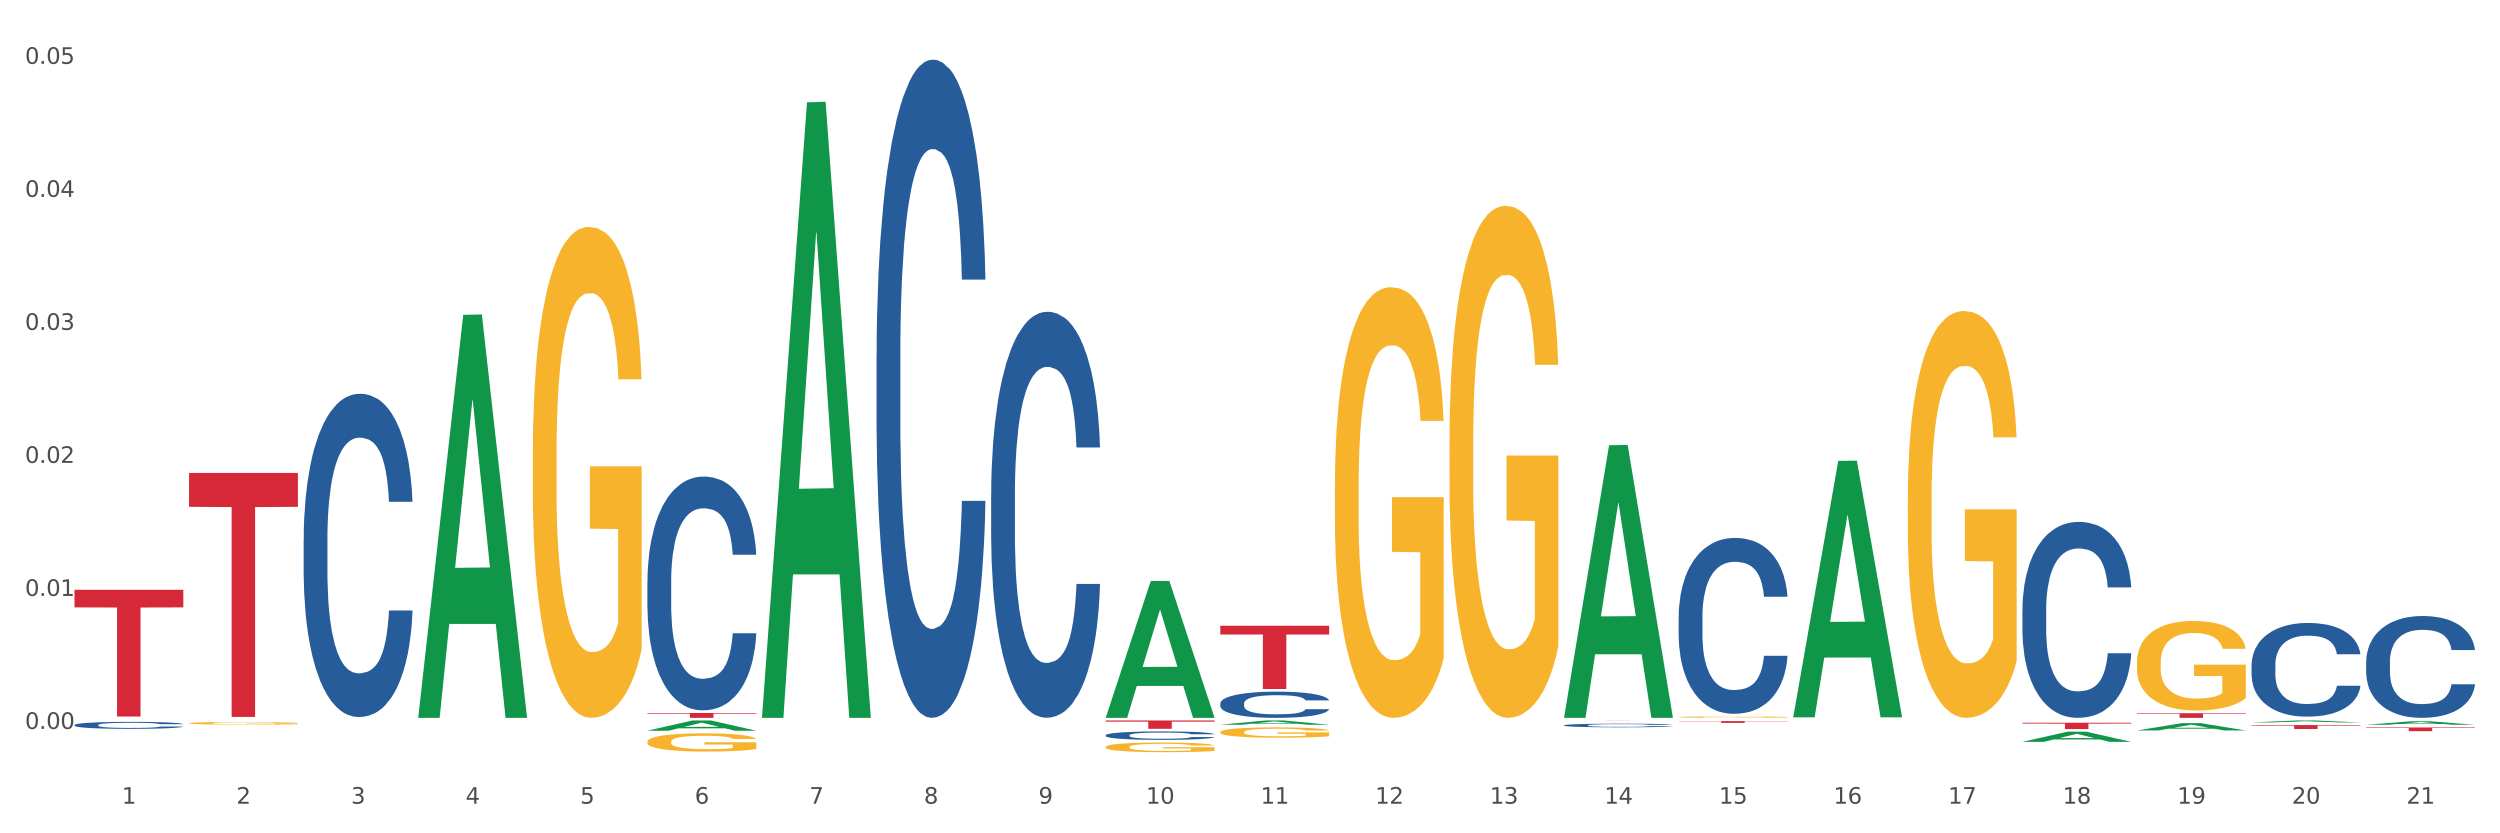 <?xml version="1.0" encoding="utf-8" standalone="no"?>
<!DOCTYPE svg PUBLIC "-//W3C//DTD SVG 1.1//EN"
  "http://www.w3.org/Graphics/SVG/1.1/DTD/svg11.dtd">
<svg xmlns:xlink="http://www.w3.org/1999/xlink" width="1080pt" height="360pt" viewBox="0 0 1080 360" xmlns="http://www.w3.org/2000/svg" version="1.1">
 <rect x="0" y="0" width="1080" height="360" fill="#333333" stroke="none"/>
 <defs>
  <style type="text/css">*{stroke-linejoin: round; stroke-linecap: butt}</style>
 </defs>
 <g id="figure_1">
  <g id="patch_1">
   <path d="M 0 360 
L 1080 360 
L 1080 0 
L 0 0 
z
" style="fill: #ffffff; stroke: #ffffff; stroke-linejoin: miter"/>
  </g>
  <g id="axes_1">
   <g id="matplotlib.axis_1">
    <g id="xtick_1">
     <g id="text_1">
      <!-- 1 -->
      <g style="fill: #4d4d4d" transform="translate(52.633 347.204) scale(0.096 -0.096)">
       <defs>
        <path id="DejaVuSans-31" d="M 794 531 
L 1825 531 
L 1825 4091 
L 703 3866 
L 703 4441 
L 1819 4666 
L 2450 4666 
L 2450 531 
L 3481 531 
L 3481 0 
L 794 0 
L 794 531 
z
" transform="scale(0.016)"/>
       </defs>
       <use xlink:href="#DejaVuSans-31"/>
      </g>
     </g>
    </g>
    <g id="xtick_2">
     <g id="text_2">
      <!-- 2 -->
      <g style="fill: #4d4d4d" transform="translate(102.133 347.204) scale(0.096 -0.096)">
       <defs>
        <path id="DejaVuSans-32" d="M 1228 531 
L 3431 531 
L 3431 0 
L 469 0 
L 469 531 
Q 828 903 1448 1529 
Q 2069 2156 2228 2338 
Q 2531 2678 2651 2914 
Q 2772 3150 2772 3378 
Q 2772 3750 2511 3984 
Q 2250 4219 1831 4219 
Q 1534 4219 1204 4116 
Q 875 4013 500 3803 
L 500 4441 
Q 881 4594 1212 4672 
Q 1544 4750 1819 4750 
Q 2544 4750 2975 4387 
Q 3406 4025 3406 3419 
Q 3406 3131 3298 2873 
Q 3191 2616 2906 2266 
Q 2828 2175 2409 1742 
Q 1991 1309 1228 531 
z
" transform="scale(0.016)"/>
       </defs>
       <use xlink:href="#DejaVuSans-32"/>
      </g>
     </g>
    </g>
    <g id="xtick_3">
     <g id="text_3">
      <!-- 3 -->
      <g style="fill: #4d4d4d" transform="translate(151.633 347.204) scale(0.096 -0.096)">
       <defs>
        <path id="DejaVuSans-33" d="M 2597 2516 
Q 3050 2419 3304 2112 
Q 3559 1806 3559 1356 
Q 3559 666 3084 287 
Q 2609 -91 1734 -91 
Q 1441 -91 1130 -33 
Q 819 25 488 141 
L 488 750 
Q 750 597 1062 519 
Q 1375 441 1716 441 
Q 2309 441 2620 675 
Q 2931 909 2931 1356 
Q 2931 1769 2642 2001 
Q 2353 2234 1838 2234 
L 1294 2234 
L 1294 2753 
L 1863 2753 
Q 2328 2753 2575 2939 
Q 2822 3125 2822 3475 
Q 2822 3834 2567 4026 
Q 2313 4219 1838 4219 
Q 1578 4219 1281 4162 
Q 984 4106 628 3988 
L 628 4550 
Q 988 4650 1302 4700 
Q 1616 4750 1894 4750 
Q 2613 4750 3031 4423 
Q 3450 4097 3450 3541 
Q 3450 3153 3228 2886 
Q 3006 2619 2597 2516 
z
" transform="scale(0.016)"/>
       </defs>
       <use xlink:href="#DejaVuSans-33"/>
      </g>
     </g>
    </g>
    <g id="xtick_4">
     <g id="text_4">
      <!-- 4 -->
      <g style="fill: #4d4d4d" transform="translate(201.133 347.204) scale(0.096 -0.096)">
       <defs>
        <path id="DejaVuSans-34" d="M 2419 4116 
L 825 1625 
L 2419 1625 
L 2419 4116 
z
M 2253 4666 
L 3047 4666 
L 3047 1625 
L 3713 1625 
L 3713 1100 
L 3047 1100 
L 3047 0 
L 2419 0 
L 2419 1100 
L 313 1100 
L 313 1709 
L 2253 4666 
z
" transform="scale(0.016)"/>
       </defs>
       <use xlink:href="#DejaVuSans-34"/>
      </g>
     </g>
    </g>
    <g id="xtick_5">
     <g id="text_5">
      <!-- 5 -->
      <g style="fill: #4d4d4d" transform="translate(250.633 347.204) scale(0.096 -0.096)">
       <defs>
        <path id="DejaVuSans-35" d="M 691 4666 
L 3169 4666 
L 3169 4134 
L 1269 4134 
L 1269 2991 
Q 1406 3038 1543 3061 
Q 1681 3084 1819 3084 
Q 2600 3084 3056 2656 
Q 3513 2228 3513 1497 
Q 3513 744 3044 326 
Q 2575 -91 1722 -91 
Q 1428 -91 1123 -41 
Q 819 9 494 109 
L 494 744 
Q 775 591 1075 516 
Q 1375 441 1709 441 
Q 2250 441 2565 725 
Q 2881 1009 2881 1497 
Q 2881 1984 2565 2268 
Q 2250 2553 1709 2553 
Q 1456 2553 1204 2497 
Q 953 2441 691 2322 
L 691 4666 
z
" transform="scale(0.016)"/>
       </defs>
       <use xlink:href="#DejaVuSans-35"/>
      </g>
     </g>
    </g>
    <g id="xtick_6">
     <g id="text_6">
      <!-- 6 -->
      <g style="fill: #4d4d4d" transform="translate(300.134 347.204) scale(0.096 -0.096)">
       <defs>
        <path id="DejaVuSans-36" d="M 2113 2584 
Q 1688 2584 1439 2293 
Q 1191 2003 1191 1497 
Q 1191 994 1439 701 
Q 1688 409 2113 409 
Q 2538 409 2786 701 
Q 3034 994 3034 1497 
Q 3034 2003 2786 2293 
Q 2538 2584 2113 2584 
z
M 3366 4563 
L 3366 3988 
Q 3128 4100 2886 4159 
Q 2644 4219 2406 4219 
Q 1781 4219 1451 3797 
Q 1122 3375 1075 2522 
Q 1259 2794 1537 2939 
Q 1816 3084 2150 3084 
Q 2853 3084 3261 2657 
Q 3669 2231 3669 1497 
Q 3669 778 3244 343 
Q 2819 -91 2113 -91 
Q 1303 -91 875 529 
Q 447 1150 447 2328 
Q 447 3434 972 4092 
Q 1497 4750 2381 4750 
Q 2619 4750 2861 4703 
Q 3103 4656 3366 4563 
z
" transform="scale(0.016)"/>
       </defs>
       <use xlink:href="#DejaVuSans-36"/>
      </g>
     </g>
    </g>
    <g id="xtick_7">
     <g id="text_7">
      <!-- 7 -->
      <g style="fill: #4d4d4d" transform="translate(349.634 347.204) scale(0.096 -0.096)">
       <defs>
        <path id="DejaVuSans-37" d="M 525 4666 
L 3525 4666 
L 3525 4397 
L 1831 0 
L 1172 0 
L 2766 4134 
L 525 4134 
L 525 4666 
z
" transform="scale(0.016)"/>
       </defs>
       <use xlink:href="#DejaVuSans-37"/>
      </g>
     </g>
    </g>
    <g id="xtick_8">
     <g id="text_8">
      <!-- 8 -->
      <g style="fill: #4d4d4d" transform="translate(399.134 347.204) scale(0.096 -0.096)">
       <defs>
        <path id="DejaVuSans-38" d="M 2034 2216 
Q 1584 2216 1326 1975 
Q 1069 1734 1069 1313 
Q 1069 891 1326 650 
Q 1584 409 2034 409 
Q 2484 409 2743 651 
Q 3003 894 3003 1313 
Q 3003 1734 2745 1975 
Q 2488 2216 2034 2216 
z
M 1403 2484 
Q 997 2584 770 2862 
Q 544 3141 544 3541 
Q 544 4100 942 4425 
Q 1341 4750 2034 4750 
Q 2731 4750 3128 4425 
Q 3525 4100 3525 3541 
Q 3525 3141 3298 2862 
Q 3072 2584 2669 2484 
Q 3125 2378 3379 2068 
Q 3634 1759 3634 1313 
Q 3634 634 3220 271 
Q 2806 -91 2034 -91 
Q 1263 -91 848 271 
Q 434 634 434 1313 
Q 434 1759 690 2068 
Q 947 2378 1403 2484 
z
M 1172 3481 
Q 1172 3119 1398 2916 
Q 1625 2713 2034 2713 
Q 2441 2713 2670 2916 
Q 2900 3119 2900 3481 
Q 2900 3844 2670 4047 
Q 2441 4250 2034 4250 
Q 1625 4250 1398 4047 
Q 1172 3844 1172 3481 
z
" transform="scale(0.016)"/>
       </defs>
       <use xlink:href="#DejaVuSans-38"/>
      </g>
     </g>
    </g>
    <g id="xtick_9">
     <g id="text_9">
      <!-- 9 -->
      <g style="fill: #4d4d4d" transform="translate(448.634 347.204) scale(0.096 -0.096)">
       <defs>
        <path id="DejaVuSans-39" d="M 703 97 
L 703 672 
Q 941 559 1184 500 
Q 1428 441 1663 441 
Q 2288 441 2617 861 
Q 2947 1281 2994 2138 
Q 2813 1869 2534 1725 
Q 2256 1581 1919 1581 
Q 1219 1581 811 2004 
Q 403 2428 403 3163 
Q 403 3881 828 4315 
Q 1253 4750 1959 4750 
Q 2769 4750 3195 4129 
Q 3622 3509 3622 2328 
Q 3622 1225 3098 567 
Q 2575 -91 1691 -91 
Q 1453 -91 1209 -44 
Q 966 3 703 97 
z
M 1959 2075 
Q 2384 2075 2632 2365 
Q 2881 2656 2881 3163 
Q 2881 3666 2632 3958 
Q 2384 4250 1959 4250 
Q 1534 4250 1286 3958 
Q 1038 3666 1038 3163 
Q 1038 2656 1286 2365 
Q 1534 2075 1959 2075 
z
" transform="scale(0.016)"/>
       </defs>
       <use xlink:href="#DejaVuSans-39"/>
      </g>
     </g>
    </g>
    <g id="xtick_10">
     <g id="text_10">
      <!-- 10 -->
      <g style="fill: #4d4d4d" transform="translate(495.079 347.204) scale(0.096 -0.096)">
       <defs>
        <path id="DejaVuSans-30" d="M 2034 4250 
Q 1547 4250 1301 3770 
Q 1056 3291 1056 2328 
Q 1056 1369 1301 889 
Q 1547 409 2034 409 
Q 2525 409 2770 889 
Q 3016 1369 3016 2328 
Q 3016 3291 2770 3770 
Q 2525 4250 2034 4250 
z
M 2034 4750 
Q 2819 4750 3233 4129 
Q 3647 3509 3647 2328 
Q 3647 1150 3233 529 
Q 2819 -91 2034 -91 
Q 1250 -91 836 529 
Q 422 1150 422 2328 
Q 422 3509 836 4129 
Q 1250 4750 2034 4750 
z
" transform="scale(0.016)"/>
       </defs>
       <use xlink:href="#DejaVuSans-31"/>
       <use xlink:href="#DejaVuSans-30" transform="translate(63.623 0)"/>
      </g>
     </g>
    </g>
    <g id="xtick_11">
     <g id="text_11">
      <!-- 11 -->
      <g style="fill: #4d4d4d" transform="translate(544.58 347.204) scale(0.096 -0.096)">
       <use xlink:href="#DejaVuSans-31"/>
       <use xlink:href="#DejaVuSans-31" transform="translate(63.623 0)"/>
      </g>
     </g>
    </g>
    <g id="xtick_12">
     <g id="text_12">
      <!-- 12 -->
      <g style="fill: #4d4d4d" transform="translate(594.08 347.204) scale(0.096 -0.096)">
       <use xlink:href="#DejaVuSans-31"/>
       <use xlink:href="#DejaVuSans-32" transform="translate(63.623 0)"/>
      </g>
     </g>
    </g>
    <g id="xtick_13">
     <g id="text_13">
      <!-- 13 -->
      <g style="fill: #4d4d4d" transform="translate(643.58 347.204) scale(0.096 -0.096)">
       <use xlink:href="#DejaVuSans-31"/>
       <use xlink:href="#DejaVuSans-33" transform="translate(63.623 0)"/>
      </g>
     </g>
    </g>
    <g id="xtick_14">
     <g id="text_14">
      <!-- 14 -->
      <g style="fill: #4d4d4d" transform="translate(693.08 347.204) scale(0.096 -0.096)">
       <use xlink:href="#DejaVuSans-31"/>
       <use xlink:href="#DejaVuSans-34" transform="translate(63.623 0)"/>
      </g>
     </g>
    </g>
    <g id="xtick_15">
     <g id="text_15">
      <!-- 15 -->
      <g style="fill: #4d4d4d" transform="translate(742.58 347.204) scale(0.096 -0.096)">
       <use xlink:href="#DejaVuSans-31"/>
       <use xlink:href="#DejaVuSans-35" transform="translate(63.623 0)"/>
      </g>
     </g>
    </g>
    <g id="xtick_16">
     <g id="text_16">
      <!-- 16 -->
      <g style="fill: #4d4d4d" transform="translate(792.08 347.204) scale(0.096 -0.096)">
       <use xlink:href="#DejaVuSans-31"/>
       <use xlink:href="#DejaVuSans-36" transform="translate(63.623 0)"/>
      </g>
     </g>
    </g>
    <g id="xtick_17">
     <g id="text_17">
      <!-- 17 -->
      <g style="fill: #4d4d4d" transform="translate(841.58 347.204) scale(0.096 -0.096)">
       <use xlink:href="#DejaVuSans-31"/>
       <use xlink:href="#DejaVuSans-37" transform="translate(63.623 0)"/>
      </g>
     </g>
    </g>
    <g id="xtick_18">
     <g id="text_18">
      <!-- 18 -->
      <g style="fill: #4d4d4d" transform="translate(891.08 347.204) scale(0.096 -0.096)">
       <use xlink:href="#DejaVuSans-31"/>
       <use xlink:href="#DejaVuSans-38" transform="translate(63.623 0)"/>
      </g>
     </g>
    </g>
    <g id="xtick_19">
     <g id="text_19">
      <!-- 19 -->
      <g style="fill: #4d4d4d" transform="translate(940.58 347.204) scale(0.096 -0.096)">
       <use xlink:href="#DejaVuSans-31"/>
       <use xlink:href="#DejaVuSans-39" transform="translate(63.623 0)"/>
      </g>
     </g>
    </g>
    <g id="xtick_20">
     <g id="text_20">
      <!-- 20 -->
      <g style="fill: #4d4d4d" transform="translate(990.08 347.204) scale(0.096 -0.096)">
       <use xlink:href="#DejaVuSans-32"/>
       <use xlink:href="#DejaVuSans-30" transform="translate(63.623 0)"/>
      </g>
     </g>
    </g>
    <g id="xtick_21">
     <g id="text_21">
      <!-- 21 -->
      <g style="fill: #4d4d4d" transform="translate(1039.58 347.204) scale(0.096 -0.096)">
       <use xlink:href="#DejaVuSans-32"/>
       <use xlink:href="#DejaVuSans-31" transform="translate(63.623 0)"/>
      </g>
     </g>
    </g>
    <g id="xtick_22"/>
    <g id="xtick_23"/>
    <g id="xtick_24"/>
    <g id="xtick_25"/>
    <g id="xtick_26"/>
    <g id="xtick_27"/>
    <g id="xtick_28"/>
    <g id="xtick_29"/>
    <g id="xtick_30"/>
    <g id="xtick_31"/>
    <g id="xtick_32"/>
    <g id="xtick_33"/>
    <g id="xtick_34"/>
    <g id="xtick_35"/>
    <g id="xtick_36"/>
    <g id="xtick_37"/>
    <g id="xtick_38"/>
    <g id="xtick_39"/>
    <g id="xtick_40"/>
    <g id="xtick_41"/>
   </g>
   <g id="matplotlib.axis_2">
    <g id="ytick_1">
     <g id="text_22">
      <!-- 0.00 -->
      <g style="fill: #4d4d4d" transform="translate(10.8 314.896) scale(0.096 -0.096)">
       <defs>
        <path id="DejaVuSans-2e" d="M 684 794 
L 1344 794 
L 1344 0 
L 684 0 
L 684 794 
z
" transform="scale(0.016)"/>
       </defs>
       <use xlink:href="#DejaVuSans-30"/>
       <use xlink:href="#DejaVuSans-2e" transform="translate(63.623 0)"/>
       <use xlink:href="#DejaVuSans-30" transform="translate(95.41 0)"/>
       <use xlink:href="#DejaVuSans-30" transform="translate(159.033 0)"/>
      </g>
     </g>
    </g>
    <g id="ytick_2">
     <g id="text_23">
      <!-- 0.01 -->
      <g style="fill: #4d4d4d" transform="translate(10.8 257.434) scale(0.096 -0.096)">
       <use xlink:href="#DejaVuSans-30"/>
       <use xlink:href="#DejaVuSans-2e" transform="translate(63.623 0)"/>
       <use xlink:href="#DejaVuSans-30" transform="translate(95.41 0)"/>
       <use xlink:href="#DejaVuSans-31" transform="translate(159.033 0)"/>
      </g>
     </g>
    </g>
    <g id="ytick_3">
     <g id="text_24">
      <!-- 0.02 -->
      <g style="fill: #4d4d4d" transform="translate(10.8 199.971) scale(0.096 -0.096)">
       <use xlink:href="#DejaVuSans-30"/>
       <use xlink:href="#DejaVuSans-2e" transform="translate(63.623 0)"/>
       <use xlink:href="#DejaVuSans-30" transform="translate(95.41 0)"/>
       <use xlink:href="#DejaVuSans-32" transform="translate(159.033 0)"/>
      </g>
     </g>
    </g>
    <g id="ytick_4">
     <g id="text_25">
      <!-- 0.03 -->
      <g style="fill: #4d4d4d" transform="translate(10.8 142.509) scale(0.096 -0.096)">
       <use xlink:href="#DejaVuSans-30"/>
       <use xlink:href="#DejaVuSans-2e" transform="translate(63.623 0)"/>
       <use xlink:href="#DejaVuSans-30" transform="translate(95.41 0)"/>
       <use xlink:href="#DejaVuSans-33" transform="translate(159.033 0)"/>
      </g>
     </g>
    </g>
    <g id="ytick_5">
     <g id="text_26">
      <!-- 0.04 -->
      <g style="fill: #4d4d4d" transform="translate(10.8 85.046) scale(0.096 -0.096)">
       <use xlink:href="#DejaVuSans-30"/>
       <use xlink:href="#DejaVuSans-2e" transform="translate(63.623 0)"/>
       <use xlink:href="#DejaVuSans-30" transform="translate(95.41 0)"/>
       <use xlink:href="#DejaVuSans-34" transform="translate(159.033 0)"/>
      </g>
     </g>
    </g>
    <g id="ytick_6">
     <g id="text_27">
      <!-- 0.05 -->
      <g style="fill: #4d4d4d" transform="translate(10.8 27.584) scale(0.096 -0.096)">
       <use xlink:href="#DejaVuSans-30"/>
       <use xlink:href="#DejaVuSans-2e" transform="translate(63.623 0)"/>
       <use xlink:href="#DejaVuSans-30" transform="translate(95.41 0)"/>
       <use xlink:href="#DejaVuSans-35" transform="translate(159.033 0)"/>
      </g>
     </g>
    </g>
    <g id="ytick_7"/>
    <g id="ytick_8"/>
    <g id="ytick_9"/>
    <g id="ytick_10"/>
    <g id="ytick_11"/>
   </g>
   <g id="PolyCollection_1">
    <path d="M 180.675 309.78 
L 180.723 309.616 
L 200.115 136.007 
L 208.163 135.843 
L 227.7 310.107 
L 218.392 310.107 
L 214.174 269.527 
L 194.152 269.527 
L 194.007 270.182 
L 189.935 310.107 
L 180.675 310.107 
L 180.675 309.78 
L 196.673 245.31 
L 211.653 245.147 
L 204.236 172.987 
L 204.139 172.66 
L 204.042 173.151 
L 196.625 245.147 
L 196.673 245.31 
L 180.675 309.78 
z
" clip-path="url(#pd666b3cb8c)" style="fill: #109648"/>
    <path d="M 477.675 322.697 
L 477.731 322.693 
L 477.731 322.555 
L 477.842 322.437 
L 478.397 322.15 
L 479.23 321.913 
L 479.84 321.786 
L 480.451 321.683 
L 481.173 321.58 
L 482.061 321.473 
L 483.671 321.316 
L 484.67 321.236 
L 485.892 321.152 
L 488.113 321.029 
L 489.723 320.96 
L 491.388 320.903 
L 494.109 320.834 
L 495.885 320.803 
L 497.773 320.781 
L 500.049 320.765 
L 501.77 320.761 
L 505.546 320.773 
L 508.766 320.807 
L 510.32 320.834 
L 512.319 320.88 
L 513.374 320.911 
L 515.095 320.972 
L 516.872 321.052 
L 518.093 321.121 
L 519.925 321.251 
L 521.313 321.381 
L 522.59 321.542 
L 523.256 321.653 
L 523.756 321.756 
L 524.2 321.874 
L 524.644 322.062 
L 514.651 322.062 
L 514.262 321.928 
L 513.652 321.802 
L 512.763 321.679 
L 511.986 321.603 
L 510.654 321.507 
L 509.432 321.446 
L 508.155 321.4 
L 506.601 321.362 
L 505.379 321.343 
L 503.658 321.327 
L 500.271 321.331 
L 497.995 321.362 
L 496.441 321.4 
L 495.441 321.435 
L 494.553 321.473 
L 493.554 321.526 
L 492.388 321.607 
L 491.555 321.679 
L 490.722 321.771 
L 490.056 321.863 
L 489.445 321.97 
L 488.945 322.085 
L 488.557 322.203 
L 488.224 322.349 
L 487.946 322.59 
L 487.946 323.114 
L 488.057 323.232 
L 488.335 323.389 
L 488.668 323.508 
L 489.223 323.649 
L 489.723 323.745 
L 490.667 323.882 
L 491.721 323.997 
L 492.554 324.07 
L 493.387 324.131 
L 494.831 324.215 
L 496.441 324.284 
L 497.829 324.326 
L 499.716 324.364 
L 500.993 324.38 
L 502.104 324.387 
L 504.824 324.387 
L 506.767 324.376 
L 508.932 324.349 
L 510.598 324.315 
L 511.986 324.273 
L 513.541 324.204 
L 514.54 324.139 
L 514.54 323.339 
L 502.326 323.335 
L 502.326 322.804 
L 524.7 322.804 
L 524.7 324.364 
L 523.756 324.445 
L 522.701 324.517 
L 521.591 324.582 
L 519.925 324.663 
L 517.927 324.739 
L 516.15 324.793 
L 514.262 324.839 
L 512.042 324.881 
L 509.155 324.919 
L 507.378 324.934 
L 505.157 324.946 
L 502.548 324.95 
L 500.271 324.942 
L 498.051 324.923 
L 495.719 324.888 
L 493.443 324.839 
L 491.721 324.789 
L 490 324.728 
L 488.168 324.647 
L 486.725 324.571 
L 485.614 324.502 
L 484.393 324.414 
L 483.06 324.299 
L 482.061 324.196 
L 481.173 324.089 
L 480.229 323.951 
L 479.563 323.833 
L 478.896 323.684 
L 478.508 323.573 
L 478.064 323.4 
L 477.731 323.16 
L 477.675 322.697 
z
" clip-path="url(#pd666b3cb8c)" style="fill: #f7b32b"/>
    <path d="M 527.175 316.28 
L 527.231 316.276 
L 527.231 316.129 
L 527.342 316.003 
L 527.897 315.697 
L 528.73 315.444 
L 529.34 315.31 
L 529.951 315.2 
L 530.673 315.09 
L 531.561 314.976 
L 533.171 314.809 
L 534.17 314.723 
L 535.392 314.633 
L 537.613 314.503 
L 539.223 314.43 
L 540.888 314.369 
L 543.609 314.295 
L 545.385 314.263 
L 547.273 314.238 
L 549.549 314.222 
L 551.27 314.218 
L 555.046 314.23 
L 558.266 314.267 
L 559.82 314.295 
L 561.819 314.344 
L 562.874 314.377 
L 564.595 314.442 
L 566.372 314.527 
L 567.593 314.601 
L 569.425 314.739 
L 570.813 314.878 
L 572.09 315.049 
L 572.756 315.167 
L 573.256 315.277 
L 573.7 315.404 
L 574.144 315.603 
L 564.151 315.603 
L 563.762 315.461 
L 563.152 315.326 
L 562.263 315.196 
L 561.486 315.114 
L 560.154 315.012 
L 558.932 314.947 
L 557.655 314.898 
L 556.101 314.858 
L 554.879 314.837 
L 553.158 314.821 
L 549.771 314.825 
L 547.495 314.858 
L 545.941 314.898 
L 544.941 314.935 
L 544.053 314.976 
L 543.054 315.033 
L 541.888 315.118 
L 541.055 315.196 
L 540.222 315.294 
L 539.556 315.391 
L 538.945 315.506 
L 538.445 315.628 
L 538.057 315.754 
L 537.724 315.909 
L 537.446 316.166 
L 537.446 316.724 
L 537.557 316.85 
L 537.835 317.017 
L 538.168 317.144 
L 538.723 317.295 
L 539.223 317.396 
L 540.167 317.543 
L 541.221 317.665 
L 542.054 317.743 
L 542.887 317.808 
L 544.331 317.898 
L 545.941 317.971 
L 547.329 318.016 
L 549.216 318.057 
L 550.493 318.073 
L 551.604 318.081 
L 554.324 318.081 
L 556.267 318.069 
L 558.432 318.04 
L 560.098 318.004 
L 561.486 317.959 
L 563.041 317.885 
L 564.04 317.816 
L 564.04 316.964 
L 551.826 316.96 
L 551.826 316.394 
L 574.2 316.394 
L 574.2 318.057 
L 573.256 318.142 
L 572.201 318.22 
L 571.091 318.289 
L 569.425 318.374 
L 567.427 318.456 
L 565.65 318.513 
L 563.762 318.562 
L 561.542 318.607 
L 558.655 318.648 
L 556.878 318.664 
L 554.657 318.676 
L 552.048 318.68 
L 549.771 318.672 
L 547.551 318.652 
L 545.219 318.615 
L 542.943 318.562 
L 541.221 318.509 
L 539.5 318.444 
L 537.668 318.358 
L 536.225 318.277 
L 535.114 318.203 
L 533.893 318.11 
L 532.56 317.987 
L 531.561 317.877 
L 530.673 317.763 
L 529.729 317.616 
L 529.063 317.49 
L 528.396 317.331 
L 528.008 317.213 
L 527.564 317.03 
L 527.231 316.773 
L 527.175 316.28 
z
" clip-path="url(#pd666b3cb8c)" style="fill: #f7b32b"/>
    <path d="M 576.675 210.029 
L 576.731 209.859 
L 576.731 203.742 
L 576.842 198.475 
L 577.397 185.732 
L 578.23 175.197 
L 578.84 169.59 
L 579.451 165.003 
L 580.173 160.415 
L 581.061 155.657 
L 582.671 148.691 
L 583.67 145.123 
L 584.892 141.385 
L 587.113 135.948 
L 588.723 132.889 
L 590.388 130.341 
L 593.109 127.282 
L 594.885 125.923 
L 596.773 124.904 
L 599.049 124.224 
L 600.77 124.054 
L 604.546 124.564 
L 607.766 126.093 
L 609.32 127.282 
L 611.319 129.321 
L 612.374 130.68 
L 614.095 133.399 
L 615.872 136.967 
L 617.093 140.026 
L 618.925 145.803 
L 620.313 151.58 
L 621.59 158.716 
L 622.256 163.643 
L 622.756 168.231 
L 623.2 173.498 
L 623.644 181.824 
L 613.651 181.824 
L 613.262 175.877 
L 612.652 170.27 
L 611.763 164.833 
L 610.986 161.434 
L 609.654 157.187 
L 608.432 154.468 
L 607.155 152.429 
L 605.601 150.73 
L 604.379 149.88 
L 602.658 149.201 
L 599.271 149.371 
L 596.995 150.73 
L 595.441 152.429 
L 594.441 153.958 
L 593.553 155.657 
L 592.554 158.036 
L 591.388 161.604 
L 590.555 164.833 
L 589.722 168.911 
L 589.056 172.988 
L 588.445 177.746 
L 587.945 182.843 
L 587.557 188.111 
L 587.224 194.567 
L 586.946 205.272 
L 586.946 228.549 
L 587.057 233.817 
L 587.335 240.783 
L 587.668 246.05 
L 588.223 252.337 
L 588.723 256.585 
L 589.667 262.702 
L 590.721 267.799 
L 591.554 271.027 
L 592.387 273.746 
L 593.831 277.484 
L 595.441 280.542 
L 596.829 282.411 
L 598.716 284.11 
L 599.993 284.79 
L 601.104 285.13 
L 603.824 285.13 
L 605.767 284.62 
L 607.932 283.431 
L 609.598 281.902 
L 610.986 280.033 
L 612.541 276.974 
L 613.54 274.086 
L 613.54 238.574 
L 601.326 238.404 
L 601.326 214.787 
L 623.7 214.787 
L 623.7 284.11 
L 622.756 287.679 
L 621.701 290.907 
L 620.591 293.795 
L 618.925 297.364 
L 616.927 300.762 
L 615.15 303.141 
L 613.262 305.179 
L 611.042 307.049 
L 608.155 308.748 
L 606.378 309.427 
L 604.157 309.937 
L 601.548 310.107 
L 599.271 309.767 
L 597.051 308.918 
L 594.719 307.388 
L 592.443 305.179 
L 590.721 302.971 
L 589 300.252 
L 587.168 296.684 
L 585.725 293.286 
L 584.614 290.227 
L 583.393 286.319 
L 582.06 281.222 
L 581.061 276.634 
L 580.173 271.877 
L 579.229 265.76 
L 578.563 260.493 
L 577.896 253.866 
L 577.508 248.939 
L 577.064 241.293 
L 576.731 230.588 
L 576.675 210.029 
z
" clip-path="url(#pd666b3cb8c)" style="fill: #f7b32b"/>
    <path d="M 626.175 191.119 
L 626.231 190.917 
L 626.231 183.644 
L 626.342 177.382 
L 626.897 162.231 
L 627.73 149.706 
L 628.34 143.039 
L 628.951 137.585 
L 629.673 132.13 
L 630.561 126.474 
L 632.171 118.191 
L 633.17 113.949 
L 634.392 109.504 
L 636.613 103.04 
L 638.223 99.403 
L 639.888 96.373 
L 642.609 92.737 
L 644.385 91.121 
L 646.273 89.909 
L 648.549 89.101 
L 650.27 88.899 
L 654.046 89.505 
L 657.266 91.323 
L 658.82 92.737 
L 660.819 95.161 
L 661.874 96.777 
L 663.595 100.009 
L 665.372 104.252 
L 666.593 107.888 
L 668.425 114.757 
L 669.813 121.625 
L 671.09 130.11 
L 671.756 135.968 
L 672.256 141.423 
L 672.7 147.685 
L 673.144 157.584 
L 663.151 157.584 
L 662.762 150.514 
L 662.152 143.847 
L 661.263 137.383 
L 660.486 133.342 
L 659.154 128.292 
L 657.932 125.06 
L 656.655 122.635 
L 655.101 120.615 
L 653.879 119.605 
L 652.158 118.797 
L 648.771 118.999 
L 646.495 120.615 
L 644.941 122.635 
L 643.941 124.454 
L 643.053 126.474 
L 642.054 129.302 
L 640.888 133.544 
L 640.055 137.383 
L 639.222 142.231 
L 638.556 147.079 
L 637.945 152.736 
L 637.445 158.796 
L 637.057 165.059 
L 636.724 172.736 
L 636.446 185.463 
L 636.446 213.139 
L 636.557 219.401 
L 636.835 227.684 
L 637.168 233.947 
L 637.723 241.421 
L 638.223 246.472 
L 639.167 253.744 
L 640.221 259.805 
L 641.054 263.643 
L 641.887 266.875 
L 643.331 271.32 
L 644.941 274.956 
L 646.329 277.178 
L 648.216 279.198 
L 649.493 280.006 
L 650.604 280.41 
L 653.324 280.41 
L 655.267 279.804 
L 657.432 278.39 
L 659.098 276.572 
L 660.486 274.35 
L 662.041 270.714 
L 663.04 267.279 
L 663.04 225.058 
L 650.826 224.856 
L 650.826 196.776 
L 673.2 196.776 
L 673.2 279.198 
L 672.256 283.441 
L 671.201 287.279 
L 670.091 290.713 
L 668.425 294.956 
L 666.427 298.996 
L 664.65 301.824 
L 662.762 304.248 
L 660.542 306.471 
L 657.655 308.491 
L 655.878 309.299 
L 653.657 309.905 
L 651.048 310.107 
L 648.771 309.703 
L 646.551 308.693 
L 644.219 306.875 
L 641.943 304.248 
L 640.221 301.622 
L 638.5 298.39 
L 636.668 294.148 
L 635.225 290.107 
L 634.114 286.471 
L 632.893 281.825 
L 631.56 275.764 
L 630.561 270.31 
L 629.673 264.653 
L 628.729 257.381 
L 628.063 251.118 
L 627.396 243.239 
L 627.008 237.381 
L 626.564 228.29 
L 626.231 215.563 
L 626.175 191.119 
z
" clip-path="url(#pd666b3cb8c)" style="fill: #f7b32b"/>
    <path d="M 725.175 309.781 
L 725.231 309.781 
L 725.231 309.761 
L 725.342 309.744 
L 725.897 309.702 
L 726.73 309.668 
L 727.34 309.65 
L 727.951 309.635 
L 728.673 309.62 
L 729.561 309.604 
L 731.171 309.582 
L 732.17 309.57 
L 733.392 309.558 
L 735.613 309.54 
L 737.223 309.53 
L 738.888 309.522 
L 741.609 309.512 
L 743.385 309.507 
L 745.273 309.504 
L 747.549 309.502 
L 749.27 309.501 
L 753.046 309.503 
L 756.266 309.508 
L 757.82 309.512 
L 759.819 309.518 
L 760.874 309.523 
L 762.595 309.532 
L 764.372 309.543 
L 765.593 309.553 
L 767.425 309.572 
L 768.813 309.591 
L 770.09 309.614 
L 770.756 309.63 
L 771.256 309.645 
L 771.7 309.662 
L 772.144 309.689 
L 762.151 309.689 
L 761.762 309.67 
L 761.152 309.652 
L 760.263 309.634 
L 759.486 309.623 
L 758.154 309.609 
L 756.932 309.6 
L 755.655 309.594 
L 754.101 309.588 
L 752.879 309.585 
L 751.158 309.583 
L 747.771 309.584 
L 745.495 309.588 
L 743.941 309.594 
L 742.941 309.599 
L 742.053 309.604 
L 741.054 309.612 
L 739.888 309.624 
L 739.055 309.634 
L 738.222 309.647 
L 737.556 309.661 
L 736.945 309.676 
L 736.445 309.693 
L 736.057 309.71 
L 735.724 309.731 
L 735.446 309.766 
L 735.446 309.841 
L 735.557 309.859 
L 735.835 309.881 
L 736.168 309.898 
L 736.723 309.919 
L 737.223 309.933 
L 738.167 309.953 
L 739.221 309.969 
L 740.054 309.98 
L 740.887 309.989 
L 742.331 310.001 
L 743.941 310.011 
L 745.329 310.017 
L 747.216 310.022 
L 748.493 310.025 
L 749.604 310.026 
L 752.324 310.026 
L 754.267 310.024 
L 756.432 310.02 
L 758.098 310.015 
L 759.486 310.009 
L 761.041 309.999 
L 762.04 309.99 
L 762.04 309.874 
L 749.826 309.874 
L 749.826 309.797 
L 772.2 309.797 
L 772.2 310.022 
L 771.256 310.034 
L 770.201 310.044 
L 769.091 310.054 
L 767.425 310.065 
L 765.427 310.076 
L 763.65 310.084 
L 761.762 310.091 
L 759.542 310.097 
L 756.655 310.102 
L 754.878 310.105 
L 752.657 310.106 
L 750.048 310.107 
L 747.771 310.106 
L 745.551 310.103 
L 743.219 310.098 
L 740.943 310.091 
L 739.221 310.084 
L 737.5 310.075 
L 735.668 310.063 
L 734.225 310.052 
L 733.114 310.042 
L 731.893 310.029 
L 730.56 310.013 
L 729.561 309.998 
L 728.673 309.982 
L 727.729 309.963 
L 727.063 309.945 
L 726.396 309.924 
L 726.008 309.908 
L 725.564 309.883 
L 725.231 309.848 
L 725.175 309.781 
z
" clip-path="url(#pd666b3cb8c)" style="fill: #f7b32b"/>
    <path d="M 824.175 215.563 
L 824.231 215.403 
L 824.231 209.624 
L 824.342 204.648 
L 824.897 192.61 
L 825.73 182.658 
L 826.34 177.361 
L 826.951 173.027 
L 827.673 168.693 
L 828.561 164.198 
L 830.171 157.617 
L 831.17 154.246 
L 832.392 150.715 
L 834.613 145.579 
L 836.223 142.689 
L 837.888 140.282 
L 840.609 137.392 
L 842.385 136.108 
L 844.273 135.145 
L 846.549 134.503 
L 848.27 134.343 
L 852.046 134.824 
L 855.266 136.269 
L 856.82 137.392 
L 858.819 139.319 
L 859.874 140.603 
L 861.595 143.171 
L 863.372 146.542 
L 864.593 149.431 
L 866.425 154.889 
L 867.813 160.346 
L 869.09 167.088 
L 869.756 171.743 
L 870.256 176.077 
L 870.7 181.053 
L 871.144 188.918 
L 861.151 188.918 
L 860.762 183.3 
L 860.152 178.003 
L 859.263 172.866 
L 858.486 169.656 
L 857.154 165.643 
L 855.932 163.075 
L 854.655 161.149 
L 853.101 159.543 
L 851.879 158.741 
L 850.158 158.099 
L 846.771 158.259 
L 844.495 159.543 
L 842.941 161.149 
L 841.941 162.593 
L 841.053 164.198 
L 840.054 166.446 
L 838.888 169.816 
L 838.055 172.866 
L 837.222 176.719 
L 836.556 180.571 
L 835.945 185.065 
L 835.445 189.881 
L 835.057 194.857 
L 834.724 200.956 
L 834.446 211.069 
L 834.446 233.06 
L 834.557 238.035 
L 834.835 244.617 
L 835.168 249.593 
L 835.723 255.532 
L 836.223 259.545 
L 837.167 265.323 
L 838.221 270.139 
L 839.054 273.188 
L 839.887 275.757 
L 841.331 279.288 
L 842.941 282.177 
L 844.329 283.943 
L 846.216 285.548 
L 847.493 286.19 
L 848.604 286.511 
L 851.324 286.511 
L 853.267 286.03 
L 855.432 284.906 
L 857.098 283.461 
L 858.486 281.696 
L 860.041 278.806 
L 861.04 276.078 
L 861.04 242.53 
L 848.826 242.369 
L 848.826 220.058 
L 871.2 220.058 
L 871.2 285.548 
L 870.256 288.919 
L 869.201 291.969 
L 868.091 294.697 
L 866.425 298.068 
L 864.427 301.279 
L 862.65 303.526 
L 860.762 305.452 
L 858.542 307.218 
L 855.655 308.823 
L 853.878 309.465 
L 851.657 309.946 
L 849.048 310.107 
L 846.771 309.786 
L 844.551 308.983 
L 842.219 307.539 
L 839.943 305.452 
L 838.221 303.365 
L 836.5 300.797 
L 834.668 297.426 
L 833.225 294.216 
L 832.114 291.327 
L 830.893 287.635 
L 829.56 282.819 
L 828.561 278.485 
L 827.673 273.991 
L 826.729 268.212 
L 826.063 263.236 
L 825.396 256.976 
L 825.008 252.321 
L 824.564 245.098 
L 824.231 234.986 
L 824.175 215.563 
z
" clip-path="url(#pd666b3cb8c)" style="fill: #f7b32b"/>
    <path d="M 923.175 286.141 
L 923.231 286.105 
L 923.231 284.833 
L 923.342 283.738 
L 923.897 281.089 
L 924.73 278.898 
L 925.34 277.732 
L 925.951 276.778 
L 926.673 275.825 
L 927.561 274.835 
L 929.171 273.387 
L 930.17 272.645 
L 931.392 271.868 
L 933.613 270.737 
L 935.223 270.101 
L 936.888 269.571 
L 939.609 268.935 
L 941.385 268.653 
L 943.273 268.441 
L 945.549 268.299 
L 947.27 268.264 
L 951.046 268.37 
L 954.266 268.688 
L 955.82 268.935 
L 957.819 269.359 
L 958.874 269.642 
L 960.595 270.207 
L 962.372 270.949 
L 963.593 271.585 
L 965.425 272.786 
L 966.813 273.987 
L 968.09 275.471 
L 968.756 276.496 
L 969.256 277.45 
L 969.7 278.545 
L 970.144 280.276 
L 960.151 280.276 
L 959.762 279.039 
L 959.152 277.874 
L 958.263 276.743 
L 957.486 276.037 
L 956.154 275.153 
L 954.932 274.588 
L 953.655 274.164 
L 952.101 273.811 
L 950.879 273.634 
L 949.158 273.493 
L 945.771 273.528 
L 943.495 273.811 
L 941.941 274.164 
L 940.941 274.482 
L 940.053 274.835 
L 939.054 275.33 
L 937.888 276.072 
L 937.055 276.743 
L 936.222 277.591 
L 935.556 278.439 
L 934.945 279.428 
L 934.445 280.488 
L 934.057 281.583 
L 933.724 282.926 
L 933.446 285.151 
L 933.446 289.992 
L 933.557 291.087 
L 933.835 292.535 
L 934.168 293.63 
L 934.723 294.938 
L 935.223 295.821 
L 936.167 297.093 
L 937.221 298.153 
L 938.054 298.824 
L 938.887 299.389 
L 940.331 300.166 
L 941.941 300.802 
L 943.329 301.191 
L 945.216 301.544 
L 946.493 301.685 
L 947.604 301.756 
L 950.324 301.756 
L 952.267 301.65 
L 954.432 301.403 
L 956.098 301.085 
L 957.486 300.696 
L 959.041 300.06 
L 960.04 299.46 
L 960.04 292.076 
L 947.826 292.041 
L 947.826 287.13 
L 970.2 287.13 
L 970.2 301.544 
L 969.256 302.286 
L 968.201 302.957 
L 967.091 303.558 
L 965.425 304.3 
L 963.427 305.006 
L 961.65 305.501 
L 959.762 305.925 
L 957.542 306.314 
L 954.655 306.667 
L 952.878 306.808 
L 950.657 306.914 
L 948.048 306.949 
L 945.771 306.879 
L 943.551 306.702 
L 941.219 306.384 
L 938.943 305.925 
L 937.221 305.466 
L 935.5 304.9 
L 933.668 304.158 
L 932.225 303.452 
L 931.114 302.816 
L 929.893 302.003 
L 928.56 300.944 
L 927.561 299.99 
L 926.673 299 
L 925.729 297.729 
L 925.063 296.633 
L 924.396 295.256 
L 924.008 294.231 
L 923.564 292.641 
L 923.231 290.415 
L 923.175 286.141 
z
" clip-path="url(#pd666b3cb8c)" style="fill: #f7b32b"/>
    <path d="M 1022.175 314.266 
L 1069.2 314.266 
L 1069.2 314.49 
L 1050.702 314.492 
L 1050.702 315.88 
L 1040.562 315.88 
L 1040.562 314.492 
L 1022.175 314.49 
L 1022.175 314.268 
L 1022.175 314.266 
z
" clip-path="url(#pd666b3cb8c)" style="fill: #d62839"/>
    <path d="M 972.675 313.236 
L 1019.7 313.236 
L 1019.7 313.473 
L 1001.202 313.475 
L 1001.202 314.939 
L 991.062 314.939 
L 991.062 313.475 
L 972.675 313.473 
L 972.675 313.238 
L 972.675 313.236 
z
" clip-path="url(#pd666b3cb8c)" style="fill: #d62839"/>
    <path d="M 923.175 308.091 
L 970.2 308.091 
L 970.2 308.372 
L 951.702 308.373 
L 951.702 310.107 
L 941.562 310.107 
L 941.562 308.373 
L 923.175 308.372 
L 923.175 308.093 
L 923.175 308.091 
z
" clip-path="url(#pd666b3cb8c)" style="fill: #d62839"/>
    <path d="M 873.675 312.231 
L 920.7 312.231 
L 920.7 312.608 
L 902.202 312.611 
L 902.202 314.943 
L 892.062 314.943 
L 892.062 312.611 
L 873.675 312.608 
L 873.675 312.234 
L 873.675 312.231 
z
" clip-path="url(#pd666b3cb8c)" style="fill: #d62839"/>
    <path d="M 725.175 311.514 
L 772.2 311.514 
L 772.2 311.623 
L 753.702 311.623 
L 753.702 312.297 
L 743.562 312.297 
L 743.562 311.623 
L 725.175 311.623 
L 725.175 311.514 
L 725.175 311.514 
z
" clip-path="url(#pd666b3cb8c)" style="fill: #d62839"/>
    <path d="M 675.675 311.426 
L 722.7 311.426 
L 722.7 311.434 
L 704.202 311.434 
L 704.202 311.487 
L 694.062 311.487 
L 694.062 311.434 
L 675.675 311.434 
L 675.675 311.426 
L 675.675 311.426 
z
" clip-path="url(#pd666b3cb8c)" style="fill: #d62839"/>
    <path d="M 477.675 311.249 
L 524.7 311.249 
L 524.7 311.747 
L 506.202 311.75 
L 506.202 314.832 
L 496.062 314.832 
L 496.062 311.75 
L 477.675 311.747 
L 477.675 311.252 
L 477.675 311.249 
z
" clip-path="url(#pd666b3cb8c)" style="fill: #d62839"/>
    <path d="M 279.675 308.012 
L 326.7 308.012 
L 326.7 308.304 
L 308.202 308.306 
L 308.202 310.107 
L 298.062 310.107 
L 298.062 308.306 
L 279.675 308.304 
L 279.675 308.014 
L 279.675 308.012 
z
" clip-path="url(#pd666b3cb8c)" style="fill: #d62839"/>
    <path d="M 81.675 204.307 
L 128.7 204.307 
L 128.7 218.956 
L 110.202 219.055 
L 110.202 309.72 
L 100.062 309.72 
L 100.062 219.055 
L 81.675 218.956 
L 81.675 204.406 
L 81.675 204.307 
z
" clip-path="url(#pd666b3cb8c)" style="fill: #d62839"/>
    <path d="M 32.175 254.786 
L 79.2 254.786 
L 79.2 262.397 
L 60.702 262.448 
L 60.702 309.555 
L 50.562 309.555 
L 50.562 262.448 
L 32.175 262.397 
L 32.175 254.837 
L 32.175 254.786 
z
" clip-path="url(#pd666b3cb8c)" style="fill: #d62839"/>
    <path d="M 1022.175 285.884 
L 1022.231 285.844 
L 1022.231 284.719 
L 1022.397 283.193 
L 1023.009 280.381 
L 1023.787 278.252 
L 1025.121 275.761 
L 1025.844 274.717 
L 1026.789 273.552 
L 1028.734 271.664 
L 1030.957 270.057 
L 1032.514 269.173 
L 1033.681 268.611 
L 1036.294 267.607 
L 1037.794 267.165 
L 1039.351 266.803 
L 1040.685 266.562 
L 1042.908 266.281 
L 1044.687 266.16 
L 1046.744 266.12 
L 1048.467 266.16 
L 1050.746 266.321 
L 1054.081 266.803 
L 1055.359 267.084 
L 1057.082 267.566 
L 1058.861 268.209 
L 1060.306 268.852 
L 1061.974 269.776 
L 1063.697 270.981 
L 1065.365 272.507 
L 1066.532 273.913 
L 1067.477 275.4 
L 1068.311 277.207 
L 1068.922 279.176 
L 1069.2 280.823 
L 1059.028 280.823 
L 1058.75 279.336 
L 1058.194 277.73 
L 1057.638 276.645 
L 1057.027 275.761 
L 1056.082 274.757 
L 1055.248 274.114 
L 1053.859 273.351 
L 1052.58 272.869 
L 1051.524 272.588 
L 1050.245 272.347 
L 1047.522 272.106 
L 1045.576 272.106 
L 1044.353 272.186 
L 1042.853 272.387 
L 1041.574 272.668 
L 1040.073 273.15 
L 1038.906 273.672 
L 1037.739 274.355 
L 1037.072 274.837 
L 1036.071 275.721 
L 1035.404 276.444 
L 1034.515 277.689 
L 1034.015 278.573 
L 1033.125 280.863 
L 1032.736 282.55 
L 1032.569 283.715 
L 1032.458 285 
L 1032.458 291.267 
L 1032.792 294.079 
L 1033.07 295.284 
L 1033.514 296.65 
L 1034.348 298.417 
L 1035.571 300.145 
L 1036.849 301.39 
L 1037.906 302.153 
L 1038.906 302.716 
L 1039.907 303.157 
L 1041.13 303.559 
L 1042.13 303.8 
L 1043.631 304.041 
L 1045.41 304.162 
L 1046.799 304.162 
L 1049.634 303.961 
L 1050.912 303.76 
L 1052.135 303.479 
L 1053.469 303.037 
L 1054.526 302.555 
L 1055.137 302.193 
L 1056.138 301.43 
L 1056.916 300.627 
L 1057.583 299.703 
L 1058.027 298.899 
L 1058.528 297.694 
L 1058.917 296.328 
L 1059.028 295.605 
L 1069.2 295.605 
L 1068.978 297.052 
L 1068.589 298.457 
L 1067.81 300.345 
L 1067.199 301.43 
L 1066.254 302.756 
L 1065.253 303.88 
L 1063.864 305.126 
L 1062.585 306.05 
L 1061.251 306.853 
L 1059.806 307.576 
L 1057.194 308.58 
L 1056.249 308.862 
L 1054.248 309.344 
L 1052.691 309.625 
L 1050.412 309.906 
L 1048.078 310.067 
L 1045.632 310.107 
L 1043.464 310.027 
L 1041.074 309.786 
L 1039.573 309.545 
L 1037.906 309.183 
L 1035.96 308.621 
L 1034.126 307.938 
L 1032.403 307.134 
L 1030.791 306.21 
L 1029.29 305.166 
L 1027.344 303.439 
L 1025.899 301.751 
L 1024.843 300.185 
L 1024.12 298.859 
L 1023.398 297.172 
L 1023.009 296.007 
L 1022.397 293.195 
L 1022.175 290.584 
L 1022.175 285.884 
z
" clip-path="url(#pd666b3cb8c)" style="fill: #255c99"/>
    <path d="M 972.675 287.304 
L 972.731 287.267 
L 972.731 286.232 
L 972.897 284.828 
L 973.509 282.241 
L 974.287 280.282 
L 975.621 277.99 
L 976.344 277.029 
L 977.289 275.958 
L 979.234 274.22 
L 981.457 272.742 
L 983.014 271.929 
L 984.181 271.412 
L 986.794 270.488 
L 988.294 270.081 
L 989.851 269.748 
L 991.185 269.527 
L 993.408 269.268 
L 995.187 269.157 
L 997.244 269.12 
L 998.967 269.157 
L 1001.246 269.305 
L 1004.581 269.748 
L 1005.859 270.007 
L 1007.582 270.451 
L 1009.361 271.042 
L 1010.806 271.633 
L 1012.474 272.483 
L 1014.197 273.592 
L 1015.865 274.997 
L 1017.032 276.29 
L 1017.977 277.658 
L 1018.811 279.321 
L 1019.422 281.132 
L 1019.7 282.647 
L 1009.528 282.647 
L 1009.25 281.28 
L 1008.694 279.801 
L 1008.138 278.803 
L 1007.527 277.99 
L 1006.582 277.066 
L 1005.748 276.475 
L 1004.359 275.773 
L 1003.08 275.329 
L 1002.024 275.071 
L 1000.745 274.849 
L 998.022 274.627 
L 996.076 274.627 
L 994.853 274.701 
L 993.353 274.886 
L 992.074 275.144 
L 990.573 275.588 
L 989.406 276.068 
L 988.239 276.697 
L 987.572 277.14 
L 986.571 277.953 
L 985.904 278.619 
L 985.015 279.764 
L 984.515 280.577 
L 983.625 282.684 
L 983.236 284.236 
L 983.069 285.308 
L 982.958 286.491 
L 982.958 292.257 
L 983.292 294.844 
L 983.57 295.952 
L 984.014 297.209 
L 984.848 298.835 
L 986.071 300.425 
L 987.349 301.57 
L 988.406 302.272 
L 989.406 302.79 
L 990.407 303.196 
L 991.63 303.566 
L 992.63 303.788 
L 994.131 304.01 
L 995.91 304.12 
L 997.299 304.12 
L 1000.134 303.936 
L 1001.413 303.751 
L 1002.635 303.492 
L 1003.969 303.086 
L 1005.026 302.642 
L 1005.637 302.309 
L 1006.638 301.607 
L 1007.416 300.868 
L 1008.083 300.018 
L 1008.527 299.279 
L 1009.028 298.17 
L 1009.417 296.913 
L 1009.528 296.248 
L 1019.7 296.248 
L 1019.478 297.579 
L 1019.089 298.872 
L 1018.31 300.609 
L 1017.699 301.607 
L 1016.754 302.827 
L 1015.753 303.862 
L 1014.364 305.007 
L 1013.085 305.857 
L 1011.751 306.597 
L 1010.306 307.262 
L 1007.694 308.186 
L 1006.749 308.445 
L 1004.748 308.888 
L 1003.191 309.147 
L 1000.912 309.406 
L 998.578 309.553 
L 996.132 309.59 
L 993.964 309.516 
L 991.574 309.295 
L 990.073 309.073 
L 988.406 308.74 
L 986.46 308.223 
L 984.626 307.595 
L 982.903 306.855 
L 981.291 306.005 
L 979.79 305.044 
L 977.844 303.455 
L 976.399 301.903 
L 975.343 300.461 
L 974.62 299.242 
L 973.898 297.69 
L 973.509 296.618 
L 972.897 294.031 
L 972.675 291.628 
L 972.675 287.304 
z
" clip-path="url(#pd666b3cb8c)" style="fill: #255c99"/>
    <path d="M 923.175 311.249 
L 923.231 311.249 
L 923.231 311.249 
L 923.397 311.249 
L 924.009 311.249 
L 924.787 311.249 
L 926.121 311.249 
L 926.844 311.249 
L 927.789 311.249 
L 929.734 311.249 
L 931.957 311.249 
L 933.514 311.249 
L 934.681 311.249 
L 937.294 311.249 
L 938.794 311.249 
L 940.351 311.249 
L 941.685 311.249 
L 943.908 311.249 
L 945.687 311.249 
L 947.744 311.249 
L 949.467 311.249 
L 951.746 311.249 
L 955.081 311.249 
L 956.359 311.249 
L 958.082 311.249 
L 959.861 311.249 
L 961.306 311.249 
L 962.974 311.249 
L 964.697 311.249 
L 966.365 311.249 
L 967.532 311.249 
L 968.477 311.249 
L 969.311 311.249 
L 969.922 311.249 
L 970.2 311.249 
L 960.028 311.249 
L 959.75 311.249 
L 959.194 311.249 
L 958.638 311.249 
L 958.027 311.249 
L 957.082 311.249 
L 956.248 311.249 
L 954.859 311.249 
L 953.58 311.249 
L 952.524 311.249 
L 951.245 311.249 
L 948.522 311.249 
L 946.576 311.249 
L 945.353 311.249 
L 943.853 311.249 
L 942.574 311.249 
L 941.073 311.249 
L 939.906 311.249 
L 938.739 311.249 
L 938.072 311.249 
L 937.071 311.249 
L 936.404 311.249 
L 935.515 311.249 
L 935.015 311.249 
L 934.125 311.249 
L 933.736 311.249 
L 933.569 311.249 
L 933.458 311.249 
L 933.458 311.25 
L 933.792 311.25 
L 934.07 311.25 
L 934.514 311.25 
L 935.348 311.25 
L 936.571 311.25 
L 937.849 311.25 
L 938.906 311.25 
L 939.906 311.25 
L 940.907 311.25 
L 942.13 311.25 
L 943.13 311.25 
L 944.631 311.25 
L 946.41 311.25 
L 947.799 311.25 
L 950.634 311.25 
L 951.913 311.25 
L 953.135 311.25 
L 954.469 311.25 
L 955.526 311.25 
L 956.137 311.25 
L 957.138 311.25 
L 957.916 311.25 
L 958.583 311.25 
L 959.027 311.25 
L 959.528 311.25 
L 959.917 311.25 
L 960.028 311.25 
L 970.2 311.25 
L 969.978 311.25 
L 969.589 311.25 
L 968.81 311.25 
L 968.199 311.25 
L 967.254 311.25 
L 966.253 311.25 
L 964.864 311.25 
L 963.585 311.25 
L 962.251 311.25 
L 960.806 311.25 
L 958.194 311.25 
L 957.249 311.25 
L 955.248 311.25 
L 953.691 311.25 
L 951.412 311.25 
L 949.078 311.25 
L 946.632 311.25 
L 944.464 311.25 
L 942.074 311.25 
L 940.573 311.25 
L 938.906 311.25 
L 936.96 311.25 
L 935.126 311.25 
L 933.403 311.25 
L 931.791 311.25 
L 930.29 311.25 
L 928.344 311.25 
L 926.899 311.25 
L 925.843 311.25 
L 925.12 311.25 
L 924.398 311.25 
L 924.009 311.25 
L 923.397 311.25 
L 923.175 311.25 
L 923.175 311.249 
z
" clip-path="url(#pd666b3cb8c)" style="fill: #255c99"/>
    <path d="M 873.675 263.492 
L 873.731 263.415 
L 873.731 261.25 
L 873.897 258.312 
L 874.509 252.901 
L 875.287 248.804 
L 876.621 244.011 
L 877.344 242.001 
L 878.289 239.759 
L 880.234 236.126 
L 882.457 233.034 
L 884.014 231.333 
L 885.181 230.251 
L 887.794 228.318 
L 889.294 227.468 
L 890.851 226.772 
L 892.185 226.308 
L 894.408 225.767 
L 896.187 225.535 
L 898.244 225.458 
L 899.967 225.535 
L 902.246 225.844 
L 905.581 226.772 
L 906.859 227.313 
L 908.582 228.241 
L 910.361 229.478 
L 911.806 230.714 
L 913.474 232.492 
L 915.197 234.812 
L 916.865 237.749 
L 918.032 240.455 
L 918.977 243.315 
L 919.811 246.794 
L 920.422 250.582 
L 920.7 253.751 
L 910.528 253.751 
L 910.25 250.891 
L 909.694 247.799 
L 909.138 245.712 
L 908.527 244.011 
L 907.582 242.078 
L 906.748 240.841 
L 905.359 239.373 
L 904.08 238.445 
L 903.024 237.904 
L 901.745 237.44 
L 899.022 236.976 
L 897.076 236.976 
L 895.853 237.131 
L 894.353 237.517 
L 893.074 238.058 
L 891.573 238.986 
L 890.406 239.991 
L 889.239 241.305 
L 888.572 242.233 
L 887.571 243.934 
L 886.904 245.325 
L 886.015 247.722 
L 885.515 249.422 
L 884.625 253.829 
L 884.236 257.076 
L 884.069 259.317 
L 883.958 261.791 
L 883.958 273.851 
L 884.292 279.262 
L 884.57 281.581 
L 885.014 284.21 
L 885.848 287.611 
L 887.071 290.935 
L 888.349 293.332 
L 889.406 294.8 
L 890.406 295.883 
L 891.407 296.733 
L 892.63 297.506 
L 893.63 297.97 
L 895.131 298.434 
L 896.91 298.666 
L 898.299 298.666 
L 901.134 298.279 
L 902.413 297.893 
L 903.635 297.352 
L 904.969 296.501 
L 906.026 295.574 
L 906.637 294.878 
L 907.638 293.409 
L 908.416 291.863 
L 909.083 290.085 
L 909.527 288.539 
L 910.028 286.22 
L 910.417 283.591 
L 910.528 282.2 
L 920.7 282.2 
L 920.478 284.983 
L 920.089 287.688 
L 919.31 291.322 
L 918.699 293.409 
L 917.754 295.96 
L 916.753 298.125 
L 915.364 300.521 
L 914.085 302.299 
L 912.751 303.845 
L 911.306 305.237 
L 908.694 307.169 
L 907.749 307.71 
L 905.748 308.638 
L 904.191 309.179 
L 901.912 309.72 
L 899.578 310.03 
L 897.132 310.107 
L 894.964 309.952 
L 892.574 309.488 
L 891.073 309.025 
L 889.406 308.329 
L 887.46 307.247 
L 885.626 305.932 
L 883.903 304.386 
L 882.291 302.608 
L 880.79 300.598 
L 878.844 297.274 
L 877.399 294.027 
L 876.343 291.013 
L 875.62 288.461 
L 874.898 285.215 
L 874.509 282.973 
L 873.897 277.561 
L 873.675 272.537 
L 873.675 263.492 
z
" clip-path="url(#pd666b3cb8c)" style="fill: #255c99"/>
    <path d="M 725.175 266.52 
L 725.231 266.451 
L 725.231 264.508 
L 725.397 261.871 
L 726.009 257.015 
L 726.787 253.337 
L 728.121 249.035 
L 728.844 247.231 
L 729.789 245.219 
L 731.734 241.958 
L 733.957 239.183 
L 735.514 237.656 
L 736.681 236.685 
L 739.294 234.95 
L 740.794 234.187 
L 742.351 233.562 
L 743.685 233.146 
L 745.908 232.66 
L 747.687 232.452 
L 749.744 232.383 
L 751.467 232.452 
L 753.746 232.73 
L 757.081 233.562 
L 758.359 234.048 
L 760.082 234.881 
L 761.861 235.991 
L 763.306 237.101 
L 764.974 238.697 
L 766.697 240.778 
L 768.365 243.415 
L 769.532 245.844 
L 770.477 248.411 
L 771.311 251.533 
L 771.922 254.933 
L 772.2 257.778 
L 762.028 257.778 
L 761.75 255.211 
L 761.194 252.435 
L 760.638 250.562 
L 760.027 249.035 
L 759.082 247.301 
L 758.248 246.19 
L 756.859 244.872 
L 755.58 244.04 
L 754.524 243.554 
L 753.245 243.138 
L 750.522 242.721 
L 748.576 242.721 
L 747.353 242.86 
L 745.853 243.207 
L 744.574 243.693 
L 743.073 244.525 
L 741.906 245.427 
L 740.739 246.607 
L 740.072 247.439 
L 739.071 248.966 
L 738.404 250.215 
L 737.515 252.366 
L 737.015 253.892 
L 736.125 257.847 
L 735.736 260.761 
L 735.569 262.773 
L 735.458 264.994 
L 735.458 275.818 
L 735.792 280.675 
L 736.07 282.756 
L 736.514 285.115 
L 737.348 288.168 
L 738.571 291.152 
L 739.849 293.303 
L 740.906 294.621 
L 741.906 295.593 
L 742.907 296.356 
L 744.13 297.05 
L 745.13 297.466 
L 746.631 297.882 
L 748.41 298.09 
L 749.799 298.09 
L 752.634 297.743 
L 753.913 297.397 
L 755.135 296.911 
L 756.469 296.148 
L 757.526 295.315 
L 758.137 294.691 
L 759.138 293.372 
L 759.916 291.985 
L 760.583 290.389 
L 761.027 289.001 
L 761.528 286.919 
L 761.917 284.56 
L 762.028 283.311 
L 772.2 283.311 
L 771.978 285.809 
L 771.589 288.238 
L 770.81 291.499 
L 770.199 293.372 
L 769.254 295.662 
L 768.253 297.605 
L 766.864 299.756 
L 765.585 301.352 
L 764.251 302.739 
L 762.806 303.988 
L 760.194 305.723 
L 759.249 306.208 
L 757.248 307.041 
L 755.691 307.527 
L 753.412 308.012 
L 751.078 308.29 
L 748.632 308.359 
L 746.464 308.221 
L 744.074 307.804 
L 742.573 307.388 
L 740.906 306.764 
L 738.96 305.792 
L 737.126 304.613 
L 735.403 303.225 
L 733.791 301.629 
L 732.29 299.825 
L 730.344 296.841 
L 728.899 293.927 
L 727.843 291.221 
L 727.12 288.932 
L 726.398 286.017 
L 726.009 284.005 
L 725.397 279.148 
L 725.175 274.638 
L 725.175 266.52 
z
" clip-path="url(#pd666b3cb8c)" style="fill: #255c99"/>
    <path d="M 675.675 313.334 
L 675.731 313.333 
L 675.731 313.293 
L 675.897 313.238 
L 676.509 313.138 
L 677.287 313.062 
L 678.621 312.973 
L 679.344 312.936 
L 680.289 312.894 
L 682.234 312.827 
L 684.457 312.769 
L 686.014 312.738 
L 687.181 312.718 
L 689.794 312.682 
L 691.294 312.666 
L 692.851 312.653 
L 694.185 312.645 
L 696.408 312.635 
L 698.187 312.63 
L 700.244 312.629 
L 701.967 312.63 
L 704.246 312.636 
L 707.581 312.653 
L 708.859 312.663 
L 710.582 312.68 
L 712.361 312.703 
L 713.806 312.726 
L 715.474 312.759 
L 717.197 312.802 
L 718.865 312.857 
L 720.032 312.907 
L 720.977 312.96 
L 721.811 313.025 
L 722.422 313.095 
L 722.7 313.154 
L 712.528 313.154 
L 712.25 313.101 
L 711.694 313.043 
L 711.138 313.005 
L 710.527 312.973 
L 709.582 312.937 
L 708.748 312.914 
L 707.359 312.887 
L 706.08 312.87 
L 705.024 312.86 
L 703.745 312.851 
L 701.022 312.842 
L 699.076 312.842 
L 697.853 312.845 
L 696.353 312.853 
L 695.074 312.863 
L 693.573 312.88 
L 692.406 312.898 
L 691.239 312.923 
L 690.572 312.94 
L 689.571 312.972 
L 688.904 312.997 
L 688.015 313.042 
L 687.515 313.073 
L 686.625 313.155 
L 686.236 313.215 
L 686.069 313.257 
L 685.958 313.303 
L 685.958 313.527 
L 686.292 313.627 
L 686.57 313.67 
L 687.014 313.719 
L 687.848 313.782 
L 689.071 313.844 
L 690.349 313.888 
L 691.406 313.915 
L 692.406 313.935 
L 693.407 313.951 
L 694.63 313.966 
L 695.63 313.974 
L 697.131 313.983 
L 698.91 313.987 
L 700.299 313.987 
L 703.134 313.98 
L 704.413 313.973 
L 705.635 313.963 
L 706.969 313.947 
L 708.026 313.93 
L 708.637 313.917 
L 709.638 313.89 
L 710.416 313.861 
L 711.083 313.828 
L 711.527 313.799 
L 712.028 313.756 
L 712.417 313.707 
L 712.528 313.682 
L 722.7 313.682 
L 722.478 313.733 
L 722.089 313.783 
L 721.31 313.851 
L 720.699 313.89 
L 719.754 313.937 
L 718.753 313.977 
L 717.364 314.021 
L 716.085 314.054 
L 714.751 314.083 
L 713.306 314.109 
L 710.694 314.145 
L 709.749 314.155 
L 707.748 314.172 
L 706.191 314.182 
L 703.912 314.192 
L 701.578 314.198 
L 699.132 314.199 
L 696.964 314.196 
L 694.574 314.188 
L 693.073 314.179 
L 691.406 314.166 
L 689.46 314.146 
L 687.626 314.122 
L 685.903 314.093 
L 684.291 314.06 
L 682.79 314.023 
L 680.844 313.961 
L 679.399 313.901 
L 678.343 313.845 
L 677.62 313.798 
L 676.898 313.737 
L 676.509 313.696 
L 675.897 313.595 
L 675.675 313.502 
L 675.675 313.334 
z
" clip-path="url(#pd666b3cb8c)" style="fill: #255c99"/>
    <path d="M 279.675 320.443 
L 279.731 320.436 
L 279.731 320.177 
L 279.842 319.954 
L 280.397 319.415 
L 281.23 318.969 
L 281.84 318.732 
L 282.451 318.538 
L 283.173 318.344 
L 284.061 318.143 
L 285.671 317.848 
L 286.67 317.697 
L 287.892 317.539 
L 290.113 317.309 
L 291.723 317.179 
L 293.388 317.071 
L 296.109 316.942 
L 297.885 316.884 
L 299.773 316.841 
L 302.049 316.812 
L 303.77 316.805 
L 307.546 316.827 
L 310.766 316.891 
L 312.32 316.942 
L 314.319 317.028 
L 315.374 317.086 
L 317.095 317.201 
L 318.872 317.352 
L 320.093 317.481 
L 321.925 317.726 
L 323.313 317.97 
L 324.59 318.272 
L 325.256 318.48 
L 325.756 318.675 
L 326.2 318.898 
L 326.644 319.25 
L 316.651 319.25 
L 316.262 318.998 
L 315.652 318.761 
L 314.763 318.531 
L 313.986 318.387 
L 312.654 318.207 
L 311.432 318.092 
L 310.155 318.006 
L 308.601 317.934 
L 307.379 317.898 
L 305.658 317.869 
L 302.271 317.877 
L 299.995 317.934 
L 298.441 318.006 
L 297.441 318.071 
L 296.553 318.143 
L 295.554 318.243 
L 294.388 318.394 
L 293.555 318.531 
L 292.722 318.703 
L 292.056 318.876 
L 291.445 319.077 
L 290.945 319.293 
L 290.557 319.516 
L 290.224 319.789 
L 289.946 320.242 
L 289.946 321.227 
L 290.057 321.45 
L 290.335 321.745 
L 290.668 321.968 
L 291.223 322.234 
L 291.723 322.413 
L 292.667 322.672 
L 293.721 322.888 
L 294.554 323.025 
L 295.387 323.14 
L 296.831 323.298 
L 298.441 323.427 
L 299.829 323.506 
L 301.716 323.578 
L 302.993 323.607 
L 304.104 323.621 
L 306.824 323.621 
L 308.767 323.6 
L 310.932 323.549 
L 312.598 323.485 
L 313.986 323.406 
L 315.541 323.276 
L 316.54 323.154 
L 316.54 321.651 
L 304.326 321.644 
L 304.326 320.645 
L 326.7 320.645 
L 326.7 323.578 
L 325.756 323.729 
L 324.701 323.866 
L 323.591 323.988 
L 321.925 324.139 
L 319.927 324.283 
L 318.15 324.384 
L 316.262 324.47 
L 314.042 324.549 
L 311.155 324.621 
L 309.378 324.65 
L 307.157 324.671 
L 304.548 324.678 
L 302.271 324.664 
L 300.051 324.628 
L 297.719 324.563 
L 295.443 324.47 
L 293.721 324.376 
L 292 324.261 
L 290.168 324.11 
L 288.725 323.967 
L 287.614 323.837 
L 286.393 323.672 
L 285.06 323.456 
L 284.061 323.262 
L 283.173 323.061 
L 282.229 322.802 
L 281.563 322.579 
L 280.896 322.298 
L 280.508 322.09 
L 280.064 321.766 
L 279.731 321.313 
L 279.675 320.443 
z
" clip-path="url(#pd666b3cb8c)" style="fill: #f7b32b"/>
    <path d="M 527.175 303.881 
L 527.231 303.871 
L 527.231 303.581 
L 527.397 303.189 
L 528.009 302.466 
L 528.787 301.919 
L 530.121 301.279 
L 530.844 301.01 
L 531.789 300.711 
L 533.734 300.226 
L 535.957 299.813 
L 537.514 299.586 
L 538.681 299.441 
L 541.294 299.183 
L 542.794 299.069 
L 544.351 298.976 
L 545.685 298.914 
L 547.908 298.842 
L 549.687 298.811 
L 551.744 298.801 
L 553.467 298.811 
L 555.746 298.853 
L 559.081 298.976 
L 560.359 299.049 
L 562.082 299.173 
L 563.861 299.338 
L 565.306 299.503 
L 566.974 299.74 
L 568.697 300.05 
L 570.365 300.443 
L 571.532 300.804 
L 572.477 301.186 
L 573.311 301.651 
L 573.922 302.157 
L 574.2 302.58 
L 564.028 302.58 
L 563.75 302.198 
L 563.194 301.785 
L 562.638 301.506 
L 562.027 301.279 
L 561.082 301.021 
L 560.248 300.856 
L 558.859 300.659 
L 557.58 300.536 
L 556.524 300.463 
L 555.245 300.401 
L 552.522 300.339 
L 550.576 300.339 
L 549.353 300.36 
L 547.853 300.412 
L 546.574 300.484 
L 545.073 300.608 
L 543.906 300.742 
L 542.739 300.918 
L 542.072 301.041 
L 541.071 301.269 
L 540.404 301.454 
L 539.515 301.775 
L 539.015 302.002 
L 538.125 302.59 
L 537.736 303.024 
L 537.569 303.323 
L 537.458 303.654 
L 537.458 305.264 
L 537.792 305.987 
L 538.07 306.297 
L 538.514 306.648 
L 539.348 307.102 
L 540.571 307.546 
L 541.849 307.866 
L 542.906 308.063 
L 543.906 308.207 
L 544.907 308.321 
L 546.13 308.424 
L 547.13 308.486 
L 548.631 308.548 
L 550.41 308.579 
L 551.799 308.579 
L 554.634 308.527 
L 555.913 308.476 
L 557.135 308.403 
L 558.469 308.29 
L 559.526 308.166 
L 560.137 308.073 
L 561.138 307.877 
L 561.916 307.67 
L 562.583 307.433 
L 563.027 307.226 
L 563.528 306.916 
L 563.917 306.565 
L 564.028 306.38 
L 574.2 306.38 
L 573.978 306.751 
L 573.589 307.113 
L 572.81 307.598 
L 572.199 307.877 
L 571.254 308.217 
L 570.253 308.507 
L 568.864 308.827 
L 567.585 309.064 
L 566.251 309.271 
L 564.806 309.456 
L 562.194 309.715 
L 561.249 309.787 
L 559.248 309.911 
L 557.691 309.983 
L 555.412 310.055 
L 553.078 310.097 
L 550.632 310.107 
L 548.464 310.086 
L 546.074 310.024 
L 544.573 309.962 
L 542.906 309.869 
L 540.96 309.725 
L 539.126 309.549 
L 537.403 309.343 
L 535.791 309.105 
L 534.29 308.837 
L 532.344 308.393 
L 530.899 307.959 
L 529.843 307.557 
L 529.12 307.216 
L 528.398 306.782 
L 528.009 306.483 
L 527.397 305.76 
L 527.175 305.089 
L 527.175 303.881 
z
" clip-path="url(#pd666b3cb8c)" style="fill: #255c99"/>
    <path d="M 428.175 213.488 
L 428.231 213.328 
L 428.231 208.843 
L 428.397 202.757 
L 429.009 191.545 
L 429.787 183.056 
L 431.121 173.125 
L 431.844 168.96 
L 432.789 164.315 
L 434.734 156.787 
L 436.957 150.38 
L 438.514 146.857 
L 439.681 144.614 
L 442.294 140.61 
L 443.794 138.848 
L 445.351 137.406 
L 446.685 136.445 
L 448.908 135.324 
L 450.687 134.844 
L 452.744 134.683 
L 454.467 134.844 
L 456.746 135.484 
L 460.081 137.406 
L 461.359 138.528 
L 463.082 140.45 
L 464.861 143.012 
L 466.306 145.575 
L 467.974 149.259 
L 469.697 154.064 
L 471.365 160.151 
L 472.532 165.757 
L 473.477 171.683 
L 474.311 178.891 
L 474.922 186.739 
L 475.2 193.307 
L 465.028 193.307 
L 464.75 187.38 
L 464.194 180.973 
L 463.638 176.649 
L 463.027 173.125 
L 462.082 169.121 
L 461.248 166.558 
L 459.859 163.514 
L 458.58 161.592 
L 457.524 160.471 
L 456.245 159.51 
L 453.522 158.549 
L 451.576 158.549 
L 450.353 158.869 
L 448.853 159.67 
L 447.574 160.792 
L 446.073 162.714 
L 444.906 164.796 
L 443.739 167.519 
L 443.072 169.441 
L 442.071 172.965 
L 441.404 175.848 
L 440.515 180.813 
L 440.015 184.337 
L 439.125 193.467 
L 438.736 200.194 
L 438.569 204.839 
L 438.458 209.964 
L 438.458 234.951 
L 438.792 246.163 
L 439.07 250.969 
L 439.514 256.414 
L 440.348 263.462 
L 441.571 270.349 
L 442.849 275.315 
L 443.906 278.358 
L 444.906 280.601 
L 445.907 282.362 
L 447.13 283.964 
L 448.13 284.925 
L 449.631 285.886 
L 451.41 286.367 
L 452.799 286.367 
L 455.634 285.566 
L 456.913 284.765 
L 458.135 283.644 
L 459.469 281.882 
L 460.526 279.96 
L 461.137 278.518 
L 462.137 275.475 
L 462.916 272.272 
L 463.583 268.588 
L 464.027 265.384 
L 464.528 260.579 
L 464.917 255.133 
L 465.028 252.25 
L 475.2 252.25 
L 474.978 258.016 
L 474.589 263.622 
L 473.81 271.15 
L 473.199 275.475 
L 472.254 280.761 
L 471.253 285.246 
L 469.864 290.211 
L 468.585 293.895 
L 467.251 297.098 
L 465.806 299.981 
L 463.194 303.986 
L 462.249 305.107 
L 460.248 307.029 
L 458.691 308.15 
L 456.412 309.271 
L 454.078 309.912 
L 451.632 310.072 
L 449.464 309.752 
L 447.074 308.791 
L 445.573 307.83 
L 443.906 306.388 
L 441.96 304.146 
L 440.126 301.423 
L 438.403 298.22 
L 436.791 294.536 
L 435.29 290.371 
L 433.344 283.484 
L 431.899 276.756 
L 430.843 270.51 
L 430.12 265.224 
L 429.398 258.497 
L 429.009 253.852 
L 428.397 242.64 
L 428.175 232.228 
L 428.175 213.488 
z
" clip-path="url(#pd666b3cb8c)" style="fill: #255c99"/>
    <path d="M 378.675 153.521 
L 378.731 153.261 
L 378.731 145.99 
L 378.897 136.123 
L 379.509 117.945 
L 380.287 104.182 
L 381.621 88.082 
L 382.344 81.331 
L 383.289 73.8 
L 385.234 61.595 
L 387.457 51.208 
L 389.014 45.495 
L 390.181 41.86 
L 392.794 35.368 
L 394.294 32.511 
L 395.851 30.174 
L 397.185 28.616 
L 399.408 26.798 
L 401.187 26.019 
L 403.244 25.759 
L 404.967 26.019 
L 407.246 27.058 
L 410.581 30.174 
L 411.859 31.992 
L 413.582 35.108 
L 415.361 39.263 
L 416.806 43.418 
L 418.474 49.39 
L 420.197 57.181 
L 421.865 67.048 
L 423.032 76.137 
L 423.977 85.745 
L 424.811 97.431 
L 425.422 110.155 
L 425.7 120.802 
L 415.528 120.802 
L 415.25 111.194 
L 414.694 100.806 
L 414.138 93.795 
L 413.527 88.082 
L 412.582 81.59 
L 411.748 77.435 
L 410.359 72.502 
L 409.08 69.385 
L 408.024 67.568 
L 406.745 66.01 
L 404.022 64.452 
L 402.076 64.452 
L 400.853 64.971 
L 399.353 66.269 
L 398.074 68.087 
L 396.573 71.203 
L 395.406 74.579 
L 394.239 78.993 
L 393.572 82.11 
L 392.571 87.823 
L 391.904 92.497 
L 391.015 100.547 
L 390.515 106.26 
L 389.625 121.061 
L 389.236 131.968 
L 389.069 139.498 
L 388.958 147.808 
L 388.958 188.318 
L 389.292 206.495 
L 389.57 214.286 
L 390.014 223.115 
L 390.848 234.541 
L 392.071 245.707 
L 393.349 253.757 
L 394.406 258.691 
L 395.406 262.326 
L 396.407 265.183 
L 397.63 267.779 
L 398.63 269.337 
L 400.131 270.896 
L 401.91 271.675 
L 403.299 271.675 
L 406.134 270.376 
L 407.413 269.078 
L 408.635 267.26 
L 409.969 264.404 
L 411.026 261.287 
L 411.637 258.95 
L 412.637 254.016 
L 413.416 248.823 
L 414.083 242.85 
L 414.527 237.657 
L 415.028 229.866 
L 415.417 221.037 
L 415.528 216.363 
L 425.7 216.363 
L 425.478 225.712 
L 425.089 234.8 
L 424.31 247.005 
L 423.699 254.016 
L 422.754 262.586 
L 421.753 269.857 
L 420.364 277.907 
L 419.085 283.879 
L 417.751 289.073 
L 416.306 293.747 
L 413.694 300.239 
L 412.749 302.057 
L 410.748 305.173 
L 409.191 306.991 
L 406.912 308.809 
L 404.578 309.847 
L 402.132 310.107 
L 399.964 309.588 
L 397.574 308.029 
L 396.073 306.471 
L 394.406 304.134 
L 392.46 300.499 
L 390.626 296.084 
L 388.903 290.891 
L 387.291 284.918 
L 385.79 278.167 
L 383.844 267 
L 382.399 256.094 
L 381.343 245.966 
L 380.62 237.397 
L 379.898 226.491 
L 379.509 218.96 
L 378.897 200.782 
L 378.675 183.903 
L 378.675 153.521 
z
" clip-path="url(#pd666b3cb8c)" style="fill: #255c99"/>
    <path d="M 279.675 251.253 
L 279.731 251.161 
L 279.731 248.579 
L 279.897 245.074 
L 280.509 238.617 
L 281.287 233.729 
L 282.621 228.011 
L 283.344 225.612 
L 284.289 222.938 
L 286.234 218.603 
L 288.457 214.913 
L 290.014 212.884 
L 291.181 211.593 
L 293.794 209.287 
L 295.294 208.273 
L 296.851 207.442 
L 298.185 206.889 
L 300.408 206.243 
L 302.187 205.967 
L 304.244 205.874 
L 305.967 205.967 
L 308.246 206.336 
L 311.581 207.442 
L 312.859 208.088 
L 314.582 209.195 
L 316.361 210.671 
L 317.806 212.146 
L 319.474 214.268 
L 321.197 217.035 
L 322.865 220.54 
L 324.032 223.768 
L 324.977 227.18 
L 325.811 231.331 
L 326.422 235.85 
L 326.7 239.632 
L 316.528 239.632 
L 316.25 236.219 
L 315.694 232.53 
L 315.138 230.04 
L 314.527 228.011 
L 313.582 225.705 
L 312.748 224.229 
L 311.359 222.477 
L 310.08 221.37 
L 309.024 220.724 
L 307.745 220.171 
L 305.022 219.617 
L 303.076 219.617 
L 301.853 219.802 
L 300.353 220.263 
L 299.074 220.909 
L 297.573 222.015 
L 296.406 223.214 
L 295.239 224.782 
L 294.572 225.889 
L 293.571 227.918 
L 292.904 229.579 
L 292.015 232.438 
L 291.515 234.467 
L 290.625 239.724 
L 290.236 243.598 
L 290.069 246.273 
L 289.958 249.224 
L 289.958 263.613 
L 290.292 270.069 
L 290.57 272.836 
L 291.014 275.972 
L 291.848 280.03 
L 293.071 283.997 
L 294.349 286.856 
L 295.406 288.608 
L 296.406 289.899 
L 297.407 290.914 
L 298.63 291.836 
L 299.63 292.39 
L 301.131 292.943 
L 302.91 293.22 
L 304.299 293.22 
L 307.134 292.759 
L 308.413 292.298 
L 309.635 291.652 
L 310.969 290.637 
L 312.026 289.531 
L 312.637 288.7 
L 313.637 286.948 
L 314.416 285.103 
L 315.083 282.982 
L 315.527 281.137 
L 316.028 278.37 
L 316.417 275.234 
L 316.528 273.574 
L 326.7 273.574 
L 326.478 276.895 
L 326.089 280.123 
L 325.31 284.458 
L 324.699 286.948 
L 323.754 289.992 
L 322.753 292.574 
L 321.364 295.434 
L 320.085 297.555 
L 318.751 299.4 
L 317.306 301.06 
L 314.694 303.366 
L 313.749 304.011 
L 311.748 305.118 
L 310.191 305.764 
L 307.912 306.409 
L 305.578 306.778 
L 303.132 306.871 
L 300.964 306.686 
L 298.574 306.133 
L 297.073 305.579 
L 295.406 304.749 
L 293.46 303.458 
L 291.626 301.89 
L 289.903 300.045 
L 288.291 297.924 
L 286.79 295.526 
L 284.844 291.56 
L 283.399 287.686 
L 282.343 284.089 
L 281.62 281.045 
L 280.898 277.171 
L 280.509 274.496 
L 279.897 268.04 
L 279.675 262.045 
L 279.675 251.253 
z
" clip-path="url(#pd666b3cb8c)" style="fill: #255c99"/>
    <path d="M 131.175 232.851 
L 131.231 232.723 
L 131.231 229.153 
L 131.397 224.306 
L 132.009 215.379 
L 132.787 208.62 
L 134.121 200.713 
L 134.844 197.397 
L 135.789 193.698 
L 137.734 187.704 
L 139.957 182.603 
L 141.514 179.797 
L 142.681 178.012 
L 145.294 174.823 
L 146.794 173.421 
L 148.351 172.273 
L 149.685 171.508 
L 151.908 170.615 
L 153.687 170.232 
L 155.744 170.105 
L 157.467 170.232 
L 159.746 170.742 
L 163.081 172.273 
L 164.359 173.166 
L 166.082 174.696 
L 167.861 176.736 
L 169.306 178.777 
L 170.974 181.71 
L 172.697 185.536 
L 174.365 190.383 
L 175.532 194.846 
L 176.477 199.565 
L 177.311 205.304 
L 177.922 211.553 
L 178.2 216.782 
L 168.028 216.782 
L 167.75 212.063 
L 167.194 206.962 
L 166.638 203.518 
L 166.027 200.713 
L 165.082 197.524 
L 164.248 195.484 
L 162.859 193.061 
L 161.58 191.53 
L 160.524 190.638 
L 159.245 189.872 
L 156.522 189.107 
L 154.576 189.107 
L 153.353 189.362 
L 151.853 190 
L 150.574 190.893 
L 149.073 192.423 
L 147.906 194.081 
L 146.739 196.249 
L 146.072 197.779 
L 145.071 200.585 
L 144.404 202.881 
L 143.515 206.834 
L 143.015 209.64 
L 142.125 216.909 
L 141.736 222.266 
L 141.569 225.964 
L 141.458 230.045 
L 141.458 249.94 
L 141.792 258.868 
L 142.07 262.694 
L 142.514 267.03 
L 143.348 272.641 
L 144.571 278.125 
L 145.849 282.079 
L 146.906 284.502 
L 147.906 286.287 
L 148.907 287.69 
L 150.13 288.966 
L 151.13 289.731 
L 152.631 290.496 
L 154.41 290.879 
L 155.799 290.879 
L 158.634 290.241 
L 159.912 289.603 
L 161.135 288.71 
L 162.469 287.308 
L 163.526 285.777 
L 164.137 284.629 
L 165.137 282.206 
L 165.916 279.656 
L 166.583 276.722 
L 167.027 274.172 
L 167.528 270.346 
L 167.917 266.01 
L 168.028 263.714 
L 178.2 263.714 
L 177.978 268.305 
L 177.589 272.769 
L 176.81 278.763 
L 176.199 282.206 
L 175.254 286.415 
L 174.253 289.986 
L 172.864 293.939 
L 171.585 296.873 
L 170.251 299.423 
L 168.806 301.719 
L 166.194 304.907 
L 165.249 305.8 
L 163.248 307.33 
L 161.691 308.223 
L 159.412 309.116 
L 157.078 309.626 
L 154.632 309.753 
L 152.464 309.498 
L 150.074 308.733 
L 148.573 307.968 
L 146.906 306.82 
L 144.96 305.035 
L 143.126 302.867 
L 141.403 300.316 
L 139.791 297.383 
L 138.29 294.067 
L 136.344 288.583 
L 134.899 283.227 
L 133.843 278.253 
L 133.12 274.044 
L 132.398 268.688 
L 132.009 264.989 
L 131.397 256.062 
L 131.175 247.772 
L 131.175 232.851 
z
" clip-path="url(#pd666b3cb8c)" style="fill: #255c99"/>
    <path d="M 32.175 313.198 
L 32.231 313.195 
L 32.231 313.118 
L 32.397 313.013 
L 33.009 312.82 
L 33.787 312.674 
L 35.121 312.503 
L 35.844 312.431 
L 36.789 312.351 
L 38.734 312.222 
L 40.957 312.111 
L 42.514 312.051 
L 43.681 312.012 
L 46.294 311.943 
L 47.794 311.913 
L 49.351 311.888 
L 50.685 311.871 
L 52.908 311.852 
L 54.687 311.844 
L 56.744 311.841 
L 58.467 311.844 
L 60.746 311.855 
L 64.081 311.888 
L 65.359 311.907 
L 67.082 311.94 
L 68.861 311.984 
L 70.306 312.028 
L 71.974 312.092 
L 73.697 312.175 
L 75.365 312.279 
L 76.532 312.376 
L 77.477 312.478 
L 78.311 312.602 
L 78.922 312.737 
L 79.2 312.85 
L 69.028 312.85 
L 68.75 312.748 
L 68.194 312.638 
L 67.638 312.564 
L 67.027 312.503 
L 66.082 312.434 
L 65.248 312.39 
L 63.859 312.337 
L 62.58 312.304 
L 61.524 312.285 
L 60.245 312.268 
L 57.522 312.252 
L 55.576 312.252 
L 54.353 312.257 
L 52.853 312.271 
L 51.574 312.291 
L 50.073 312.324 
L 48.906 312.359 
L 47.739 312.406 
L 47.072 312.439 
L 46.071 312.5 
L 45.404 312.55 
L 44.515 312.635 
L 44.015 312.696 
L 43.125 312.853 
L 42.736 312.969 
L 42.569 313.049 
L 42.458 313.137 
L 42.458 313.568 
L 42.792 313.761 
L 43.07 313.843 
L 43.514 313.937 
L 44.348 314.059 
L 45.571 314.177 
L 46.849 314.263 
L 47.906 314.315 
L 48.906 314.354 
L 49.907 314.384 
L 51.13 314.412 
L 52.13 314.428 
L 53.631 314.445 
L 55.41 314.453 
L 56.799 314.453 
L 59.634 314.439 
L 60.913 314.425 
L 62.135 314.406 
L 63.469 314.376 
L 64.526 314.343 
L 65.137 314.318 
L 66.138 314.265 
L 66.916 314.21 
L 67.583 314.147 
L 68.027 314.092 
L 68.528 314.009 
L 68.917 313.915 
L 69.028 313.865 
L 79.2 313.865 
L 78.978 313.965 
L 78.589 314.061 
L 77.81 314.191 
L 77.199 314.265 
L 76.254 314.356 
L 75.253 314.434 
L 73.864 314.519 
L 72.585 314.583 
L 71.251 314.638 
L 69.806 314.687 
L 67.194 314.756 
L 66.249 314.776 
L 64.248 314.809 
L 62.691 314.828 
L 60.412 314.847 
L 58.078 314.858 
L 55.632 314.861 
L 53.464 314.856 
L 51.074 314.839 
L 49.573 314.823 
L 47.906 314.798 
L 45.96 314.759 
L 44.126 314.712 
L 42.403 314.657 
L 40.791 314.594 
L 39.29 314.522 
L 37.344 314.403 
L 35.899 314.287 
L 34.843 314.18 
L 34.12 314.089 
L 33.398 313.973 
L 33.009 313.893 
L 32.397 313.7 
L 32.175 313.521 
L 32.175 313.198 
z
" clip-path="url(#pd666b3cb8c)" style="fill: #255c99"/>
    <path d="M 81.675 312.42 
L 81.731 312.419 
L 81.731 312.381 
L 81.842 312.349 
L 82.397 312.271 
L 83.23 312.206 
L 83.84 312.172 
L 84.451 312.144 
L 85.173 312.116 
L 86.061 312.087 
L 87.671 312.044 
L 88.67 312.022 
L 89.892 311.999 
L 92.113 311.966 
L 93.723 311.947 
L 95.388 311.931 
L 98.109 311.913 
L 99.885 311.904 
L 101.773 311.898 
L 104.049 311.894 
L 105.77 311.893 
L 109.546 311.896 
L 112.766 311.905 
L 114.32 311.913 
L 116.319 311.925 
L 117.374 311.933 
L 119.095 311.95 
L 120.872 311.972 
L 122.093 311.991 
L 123.925 312.026 
L 125.313 312.062 
L 126.59 312.105 
L 127.256 312.136 
L 127.756 312.164 
L 128.2 312.196 
L 128.644 312.247 
L 118.651 312.247 
L 118.262 312.21 
L 117.652 312.176 
L 116.763 312.143 
L 115.986 312.122 
L 114.654 312.096 
L 113.432 312.079 
L 112.155 312.067 
L 110.601 312.056 
L 109.379 312.051 
L 107.658 312.047 
L 104.271 312.048 
L 101.995 312.056 
L 100.441 312.067 
L 99.441 312.076 
L 98.553 312.087 
L 97.554 312.101 
L 96.388 312.123 
L 95.555 312.143 
L 94.722 312.168 
L 94.056 312.193 
L 93.445 312.222 
L 92.945 312.253 
L 92.557 312.285 
L 92.224 312.325 
L 91.946 312.391 
L 91.946 312.533 
L 92.057 312.566 
L 92.335 312.608 
L 92.668 312.641 
L 93.223 312.679 
L 93.723 312.705 
L 94.667 312.743 
L 95.721 312.774 
L 96.554 312.794 
L 97.387 312.81 
L 98.831 312.833 
L 100.441 312.852 
L 101.829 312.863 
L 103.716 312.874 
L 104.993 312.878 
L 106.104 312.88 
L 108.824 312.88 
L 110.767 312.877 
L 112.932 312.87 
L 114.598 312.86 
L 115.986 312.849 
L 117.541 312.83 
L 118.54 312.812 
L 118.54 312.595 
L 106.326 312.594 
L 106.326 312.449 
L 128.7 312.449 
L 128.7 312.874 
L 127.756 312.896 
L 126.701 312.915 
L 125.591 312.933 
L 123.925 312.955 
L 121.927 312.976 
L 120.15 312.99 
L 118.262 313.003 
L 116.042 313.014 
L 113.155 313.025 
L 111.378 313.029 
L 109.157 313.032 
L 106.548 313.033 
L 104.271 313.031 
L 102.051 313.026 
L 99.719 313.016 
L 97.443 313.003 
L 95.721 312.989 
L 94 312.973 
L 92.168 312.951 
L 90.725 312.93 
L 89.614 312.911 
L 88.393 312.887 
L 87.06 312.856 
L 86.061 312.828 
L 85.173 312.799 
L 84.229 312.761 
L 83.563 312.729 
L 82.896 312.688 
L 82.508 312.658 
L 82.064 312.611 
L 81.731 312.546 
L 81.675 312.42 
z
" clip-path="url(#pd666b3cb8c)" style="fill: #f7b32b"/>
    <path d="M 477.675 317.612 
L 477.731 317.609 
L 477.731 317.516 
L 477.897 317.389 
L 478.509 317.156 
L 479.287 316.98 
L 480.621 316.773 
L 481.344 316.687 
L 482.289 316.59 
L 484.234 316.434 
L 486.457 316.301 
L 488.014 316.227 
L 489.181 316.181 
L 491.794 316.098 
L 493.294 316.061 
L 494.851 316.031 
L 496.185 316.011 
L 498.408 315.988 
L 500.187 315.978 
L 502.244 315.974 
L 503.967 315.978 
L 506.246 315.991 
L 509.581 316.031 
L 510.859 316.054 
L 512.582 316.094 
L 514.361 316.148 
L 515.806 316.201 
L 517.474 316.277 
L 519.197 316.377 
L 520.865 316.504 
L 522.032 316.62 
L 522.977 316.743 
L 523.811 316.893 
L 524.422 317.056 
L 524.7 317.193 
L 514.528 317.193 
L 514.25 317.07 
L 513.694 316.936 
L 513.138 316.847 
L 512.527 316.773 
L 511.582 316.69 
L 510.748 316.637 
L 509.359 316.574 
L 508.08 316.534 
L 507.024 316.51 
L 505.745 316.49 
L 503.022 316.47 
L 501.076 316.47 
L 499.853 316.477 
L 498.353 316.494 
L 497.074 316.517 
L 495.573 316.557 
L 494.406 316.6 
L 493.239 316.657 
L 492.572 316.697 
L 491.571 316.77 
L 490.904 316.83 
L 490.015 316.933 
L 489.515 317.006 
L 488.625 317.196 
L 488.236 317.336 
L 488.069 317.432 
L 487.958 317.539 
L 487.958 318.058 
L 488.292 318.291 
L 488.57 318.391 
L 489.014 318.504 
L 489.848 318.651 
L 491.071 318.794 
L 492.349 318.897 
L 493.406 318.96 
L 494.406 319.007 
L 495.407 319.044 
L 496.63 319.077 
L 497.63 319.097 
L 499.131 319.117 
L 500.91 319.127 
L 502.299 319.127 
L 505.134 319.11 
L 506.413 319.093 
L 507.635 319.07 
L 508.969 319.034 
L 510.026 318.994 
L 510.637 318.964 
L 511.637 318.9 
L 512.416 318.834 
L 513.083 318.757 
L 513.527 318.691 
L 514.028 318.591 
L 514.417 318.478 
L 514.528 318.418 
L 524.7 318.418 
L 524.478 318.538 
L 524.089 318.654 
L 523.31 318.811 
L 522.699 318.9 
L 521.754 319.01 
L 520.753 319.103 
L 519.364 319.207 
L 518.085 319.283 
L 516.751 319.35 
L 515.306 319.41 
L 512.694 319.493 
L 511.749 319.516 
L 509.748 319.556 
L 508.191 319.579 
L 505.912 319.603 
L 503.578 319.616 
L 501.132 319.619 
L 498.964 319.613 
L 496.574 319.593 
L 495.073 319.573 
L 493.406 319.543 
L 491.46 319.496 
L 489.626 319.44 
L 487.903 319.373 
L 486.291 319.297 
L 484.79 319.21 
L 482.844 319.067 
L 481.399 318.927 
L 480.343 318.797 
L 479.62 318.687 
L 478.898 318.548 
L 478.509 318.451 
L 477.897 318.218 
L 477.675 318.002 
L 477.675 317.612 
z
" clip-path="url(#pd666b3cb8c)" style="fill: #255c99"/>
    <path d="M 230.175 196.025 
L 230.231 195.831 
L 230.231 188.858 
L 230.342 182.854 
L 230.897 168.327 
L 231.73 156.319 
L 232.34 149.927 
L 232.951 144.698 
L 233.673 139.468 
L 234.561 134.045 
L 236.171 126.104 
L 237.17 122.036 
L 238.392 117.775 
L 240.613 111.577 
L 242.223 108.091 
L 243.888 105.185 
L 246.609 101.699 
L 248.385 100.149 
L 250.273 98.987 
L 252.549 98.213 
L 254.27 98.019 
L 258.046 98.6 
L 261.266 100.343 
L 262.82 101.699 
L 264.819 104.023 
L 265.874 105.573 
L 267.595 108.672 
L 269.372 112.739 
L 270.593 116.225 
L 272.425 122.811 
L 273.813 129.396 
L 275.09 137.531 
L 275.756 143.148 
L 276.256 148.378 
L 276.7 154.382 
L 277.144 163.873 
L 267.151 163.873 
L 266.762 157.094 
L 266.152 150.702 
L 265.263 144.504 
L 264.486 140.63 
L 263.154 135.788 
L 261.932 132.689 
L 260.655 130.365 
L 259.101 128.428 
L 257.879 127.459 
L 256.158 126.685 
L 252.771 126.878 
L 250.495 128.428 
L 248.941 130.365 
L 247.941 132.108 
L 247.053 134.045 
L 246.054 136.756 
L 244.888 140.824 
L 244.055 144.504 
L 243.222 149.152 
L 242.556 153.801 
L 241.945 159.224 
L 241.445 165.035 
L 241.057 171.039 
L 240.724 178.399 
L 240.446 190.602 
L 240.446 217.137 
L 240.557 223.141 
L 240.835 231.082 
L 241.168 237.087 
L 241.723 244.253 
L 242.223 249.095 
L 243.167 256.068 
L 244.221 261.879 
L 245.054 265.559 
L 245.887 268.658 
L 247.331 272.919 
L 248.941 276.405 
L 250.329 278.536 
L 252.216 280.473 
L 253.493 281.247 
L 254.604 281.635 
L 257.324 281.635 
L 259.267 281.054 
L 261.432 279.698 
L 263.098 277.955 
L 264.486 275.824 
L 266.041 272.338 
L 267.04 269.045 
L 267.04 228.564 
L 254.826 228.371 
L 254.826 201.448 
L 277.2 201.448 
L 277.2 280.473 
L 276.256 284.54 
L 275.201 288.22 
L 274.091 291.513 
L 272.425 295.58 
L 270.427 299.454 
L 268.65 302.166 
L 266.762 304.49 
L 264.542 306.621 
L 261.655 308.557 
L 259.878 309.332 
L 257.657 309.913 
L 255.048 310.107 
L 252.771 309.72 
L 250.551 308.751 
L 248.219 307.008 
L 245.943 304.49 
L 244.221 301.972 
L 242.5 298.873 
L 240.668 294.806 
L 239.225 290.932 
L 238.114 287.445 
L 236.893 282.991 
L 235.56 277.18 
L 234.561 271.95 
L 233.673 266.527 
L 232.729 259.554 
L 232.063 253.55 
L 231.396 245.996 
L 231.008 240.379 
L 230.564 231.663 
L 230.231 219.461 
L 230.175 196.025 
z
" clip-path="url(#pd666b3cb8c)" style="fill: #f7b32b"/>
    <path d="M 527.175 270.305 
L 574.2 270.305 
L 574.2 274.106 
L 555.702 274.132 
L 555.702 297.659 
L 545.562 297.659 
L 545.562 274.132 
L 527.175 274.106 
L 527.175 270.33 
L 527.175 270.305 
z
" clip-path="url(#pd666b3cb8c)" style="fill: #d62839"/>
    <path d="M 873.675 320.477 
L 873.723 320.473 
L 893.115 316.089 
L 901.163 316.085 
L 920.7 320.485 
L 911.392 320.485 
L 907.174 319.461 
L 887.152 319.461 
L 887.007 319.477 
L 882.935 320.485 
L 873.675 320.485 
L 873.675 320.477 
L 889.673 318.849 
L 904.653 318.845 
L 897.236 317.023 
L 897.139 317.015 
L 897.042 317.027 
L 889.625 318.845 
L 889.673 318.849 
L 873.675 320.477 
z
" clip-path="url(#pd666b3cb8c)" style="fill: #109648"/>
    <path d="M 329.175 309.607 
L 329.223 309.357 
L 348.615 44.209 
L 356.663 43.959 
L 376.2 310.107 
L 366.892 310.107 
L 362.674 248.131 
L 342.652 248.131 
L 342.507 249.13 
L 338.435 310.107 
L 329.175 310.107 
L 329.175 309.607 
L 345.173 211.145 
L 360.153 210.895 
L 352.736 100.687 
L 352.639 100.188 
L 352.542 100.937 
L 345.125 210.895 
L 345.173 211.145 
L 329.175 309.607 
z
" clip-path="url(#pd666b3cb8c)" style="fill: #109648"/>
    <path d="M 477.675 309.996 
L 477.723 309.94 
L 497.115 251.013 
L 505.163 250.957 
L 524.7 310.107 
L 515.392 310.107 
L 511.174 296.333 
L 491.152 296.333 
L 491.007 296.555 
L 486.935 310.107 
L 477.675 310.107 
L 477.675 309.996 
L 493.673 288.113 
L 508.653 288.058 
L 501.236 263.565 
L 501.139 263.454 
L 501.042 263.62 
L 493.625 288.058 
L 493.673 288.113 
L 477.675 309.996 
z
" clip-path="url(#pd666b3cb8c)" style="fill: #109648"/>
    <path d="M 527.175 313.072 
L 527.223 313.071 
L 546.615 311.251 
L 554.663 311.249 
L 574.2 313.076 
L 564.892 313.076 
L 560.674 312.65 
L 540.652 312.65 
L 540.507 312.657 
L 536.435 313.076 
L 527.175 313.076 
L 527.175 313.072 
L 543.173 312.396 
L 558.153 312.395 
L 550.736 311.638 
L 550.639 311.635 
L 550.542 311.64 
L 543.125 312.395 
L 543.173 312.396 
L 527.175 313.072 
z
" clip-path="url(#pd666b3cb8c)" style="fill: #109648"/>
    <path d="M 675.675 309.886 
L 675.723 309.775 
L 695.115 192.334 
L 703.163 192.223 
L 722.7 310.107 
L 713.392 310.107 
L 709.174 282.656 
L 689.152 282.656 
L 689.007 283.099 
L 684.935 310.107 
L 675.675 310.107 
L 675.675 309.886 
L 691.673 266.274 
L 706.653 266.163 
L 699.236 217.35 
L 699.139 217.128 
L 699.042 217.46 
L 691.625 266.163 
L 691.673 266.274 
L 675.675 309.886 
z
" clip-path="url(#pd666b3cb8c)" style="fill: #109648"/>
    <path d="M 279.675 315.655 
L 279.723 315.651 
L 299.115 311.253 
L 307.163 311.249 
L 326.7 315.663 
L 317.392 315.663 
L 313.174 314.635 
L 293.152 314.635 
L 293.007 314.652 
L 288.935 315.663 
L 279.675 315.663 
L 279.675 315.655 
L 295.673 314.022 
L 310.653 314.018 
L 303.236 312.19 
L 303.139 312.181 
L 303.042 312.194 
L 295.625 314.018 
L 295.673 314.022 
L 279.675 315.655 
z
" clip-path="url(#pd666b3cb8c)" style="fill: #109648"/>
    <path d="M 1022.175 313.121 
L 1022.223 313.12 
L 1041.615 311.579 
L 1049.663 311.577 
L 1069.2 313.124 
L 1059.892 313.124 
L 1055.674 312.764 
L 1035.652 312.764 
L 1035.507 312.77 
L 1031.435 313.124 
L 1022.175 313.124 
L 1022.175 313.121 
L 1038.173 312.549 
L 1053.153 312.547 
L 1045.736 311.907 
L 1045.639 311.904 
L 1045.542 311.908 
L 1038.125 312.547 
L 1038.173 312.549 
L 1022.175 313.121 
z
" clip-path="url(#pd666b3cb8c)" style="fill: #109648"/>
    <path d="M 972.675 312.093 
L 972.723 312.092 
L 992.115 311.25 
L 1000.163 311.249 
L 1019.7 312.094 
L 1010.392 312.094 
L 1006.174 311.897 
L 986.152 311.897 
L 986.007 311.901 
L 981.935 312.094 
L 972.675 312.094 
L 972.675 312.093 
L 988.673 311.78 
L 1003.653 311.779 
L 996.236 311.429 
L 996.139 311.427 
L 996.042 311.43 
L 988.625 311.779 
L 988.673 311.78 
L 972.675 312.093 
z
" clip-path="url(#pd666b3cb8c)" style="fill: #109648"/>
    <path d="M 923.175 315.557 
L 923.223 315.554 
L 942.615 312.395 
L 950.663 312.392 
L 970.2 315.563 
L 960.892 315.563 
L 956.674 314.825 
L 936.652 314.825 
L 936.507 314.837 
L 932.435 315.563 
L 923.175 315.563 
L 923.175 315.557 
L 939.173 314.384 
L 954.153 314.381 
L 946.736 313.068 
L 946.639 313.062 
L 946.542 313.071 
L 939.125 314.381 
L 939.173 314.384 
L 923.175 315.557 
z
" clip-path="url(#pd666b3cb8c)" style="fill: #109648"/>
    <path d="M 774.675 309.676 
L 774.723 309.572 
L 794.115 199.103 
L 802.163 198.998 
L 821.7 309.885 
L 812.392 309.885 
L 808.174 284.063 
L 788.152 284.063 
L 788.007 284.48 
L 783.935 309.885 
L 774.675 309.885 
L 774.675 309.676 
L 790.673 268.654 
L 805.653 268.55 
L 798.236 222.633 
L 798.139 222.425 
L 798.042 222.737 
L 790.625 268.55 
L 790.673 268.654 
L 774.675 309.676 
z
" clip-path="url(#pd666b3cb8c)" style="fill: #109648"/>
   </g>
  </g>
 </g>
 <defs>
  <clipPath id="pd666b3cb8c">
   <rect x="32.175" y="10.8" width="1037.025" height="329.109"/>
  </clipPath>
 </defs>
</svg>
